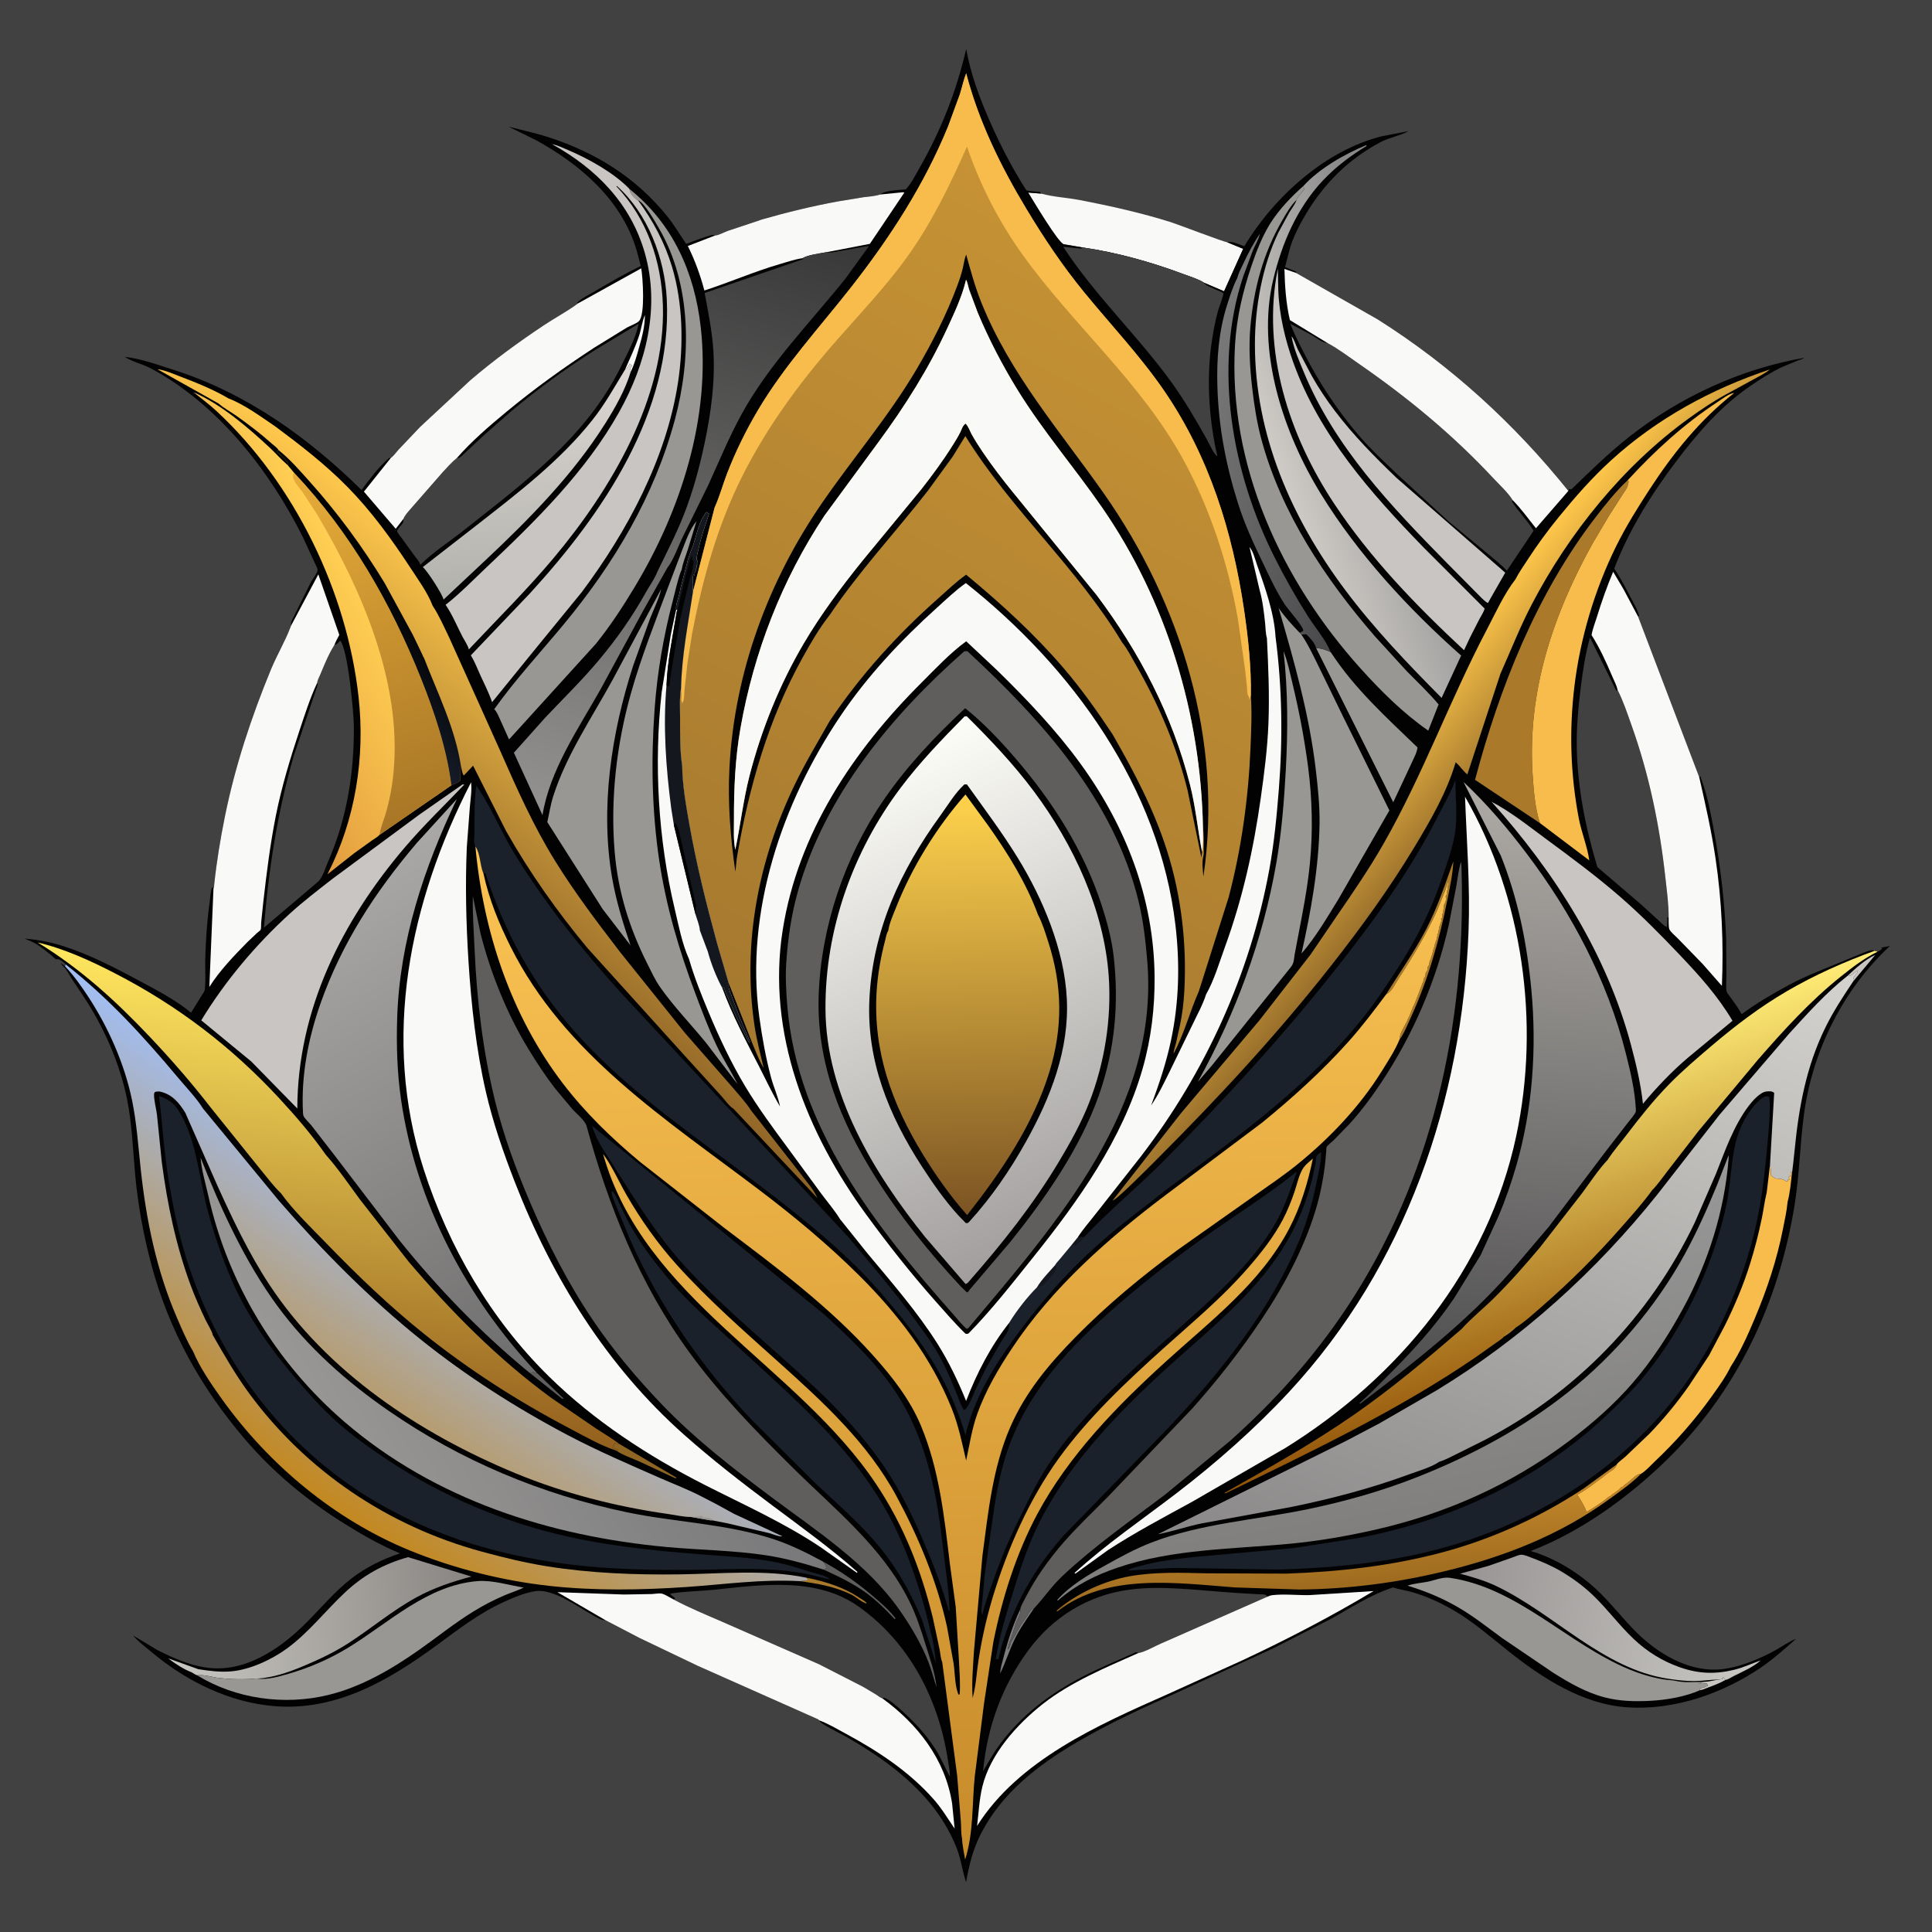 <svg version="1.1" xmlns="http://www.w3.org/2000/svg" style="display: block;" viewBox="0 0 2048 2048" width="1024" height="1024">
<defs>
	<linearGradient id="Gradient1" gradientUnits="userSpaceOnUse" x1="1478.04" y1="512.057" x2="1259.22" y2="427.148">
		<stop class="stop0" offset="0" stop-opacity="1" stop-color="rgb(73,73,75)"/>
		<stop class="stop1" offset="1" stop-opacity="1" stop-color="rgb(123,122,122)"/>
	</linearGradient>
	<linearGradient id="Gradient2" gradientUnits="userSpaceOnUse" x1="570.88" y1="622.546" x2="551.601" y2="394.767">
		<stop class="stop0" offset="0" stop-opacity="1" stop-color="rgb(178,178,173)"/>
		<stop class="stop1" offset="1" stop-opacity="1" stop-color="rgb(222,216,212)"/>
	</linearGradient>
	<linearGradient id="Gradient3" gradientUnits="userSpaceOnUse" x1="500.966" y1="1699.02" x2="177.278" y2="1733.29">
		<stop class="stop0" offset="0" stop-opacity="1" stop-color="rgb(136,133,130)"/>
		<stop class="stop1" offset="1" stop-opacity="1" stop-color="rgb(202,200,195)"/>
	</linearGradient>
	<linearGradient id="Gradient4" gradientUnits="userSpaceOnUse" x1="1551.29" y1="1689.94" x2="1849.99" y2="1740.49">
		<stop class="stop0" offset="0" stop-opacity="1" stop-color="rgb(152,149,148)"/>
		<stop class="stop1" offset="1" stop-opacity="1" stop-color="rgb(200,198,195)"/>
	</linearGradient>
	<linearGradient id="Gradient5" gradientUnits="userSpaceOnUse" x1="1420.85" y1="1681.28" x2="1414.55" y2="1606.51">
		<stop class="stop0" offset="0" stop-opacity="1" stop-color="rgb(158,107,31)"/>
		<stop class="stop1" offset="1" stop-opacity="1" stop-color="rgb(190,131,41)"/>
	</linearGradient>
	<linearGradient id="Gradient6" gradientUnits="userSpaceOnUse" x1="1521.73" y1="434.891" x2="1355.3" y2="495.828">
		<stop class="stop0" offset="0" stop-opacity="1" stop-color="rgb(138,137,138)"/>
		<stop class="stop1" offset="1" stop-opacity="1" stop-color="rgb(206,203,198)"/>
	</linearGradient>
	<linearGradient id="Gradient7" gradientUnits="userSpaceOnUse" x1="816.509" y1="231.896" x2="632.838" y2="878.708">
		<stop class="stop0" offset="0" stop-opacity="1" stop-color="rgb(56,56,56)"/>
		<stop class="stop1" offset="1" stop-opacity="1" stop-color="rgb(148,146,144)"/>
	</linearGradient>
	<linearGradient id="Gradient8" gradientUnits="userSpaceOnUse" x1="703.999" y1="1363.18" x2="366.603" y2="1557.73">
		<stop class="stop0" offset="0" stop-opacity="1" stop-color="rgb(120,120,122)"/>
		<stop class="stop1" offset="1" stop-opacity="1" stop-color="rgb(153,151,149)"/>
	</linearGradient>
	<linearGradient id="Gradient9" gradientUnits="userSpaceOnUse" x1="233.426" y1="708.096" x2="379.776" y2="623.627">
		<stop class="stop0" offset="0" stop-opacity="1" stop-color="rgb(228,159,64)"/>
		<stop class="stop1" offset="1" stop-opacity="1" stop-color="rgb(255,206,82)"/>
	</linearGradient>
	<linearGradient id="Gradient10" gradientUnits="userSpaceOnUse" x1="445.838" y1="868.63" x2="341.332" y2="493.277">
		<stop class="stop0" offset="0" stop-opacity="1" stop-color="rgb(168,118,38)"/>
		<stop class="stop1" offset="1" stop-opacity="1" stop-color="rgb(231,172,57)"/>
	</linearGradient>
	<linearGradient id="Gradient11" gradientUnits="userSpaceOnUse" x1="1555.2" y1="857.054" x2="1457.94" y2="773.838">
		<stop class="stop0" offset="0" stop-opacity="1" stop-color="rgb(153,111,43)"/>
		<stop class="stop1" offset="1" stop-opacity="1" stop-color="rgb(255,199,74)"/>
	</linearGradient>
	<linearGradient id="Gradient12" gradientUnits="userSpaceOnUse" x1="1516.19" y1="1613.65" x2="1465.83" y2="1296.51">
		<stop class="stop0" offset="0" stop-opacity="1" stop-color="rgb(128,127,125)"/>
		<stop class="stop1" offset="1" stop-opacity="1" stop-color="rgb(152,152,152)"/>
	</linearGradient>
	<linearGradient id="Gradient13" gradientUnits="userSpaceOnUse" x1="433.522" y1="937.022" x2="615.523" y2="699.758">
		<stop class="stop0" offset="0" stop-opacity="1" stop-color="rgb(140,98,38)"/>
		<stop class="stop1" offset="1" stop-opacity="1" stop-color="rgb(255,200,76)"/>
	</linearGradient>
	<linearGradient id="Gradient14" gradientUnits="userSpaceOnUse" x1="420.986" y1="626.624" x2="358.563" y2="677.122">
		<stop class="stop0" offset="0" stop-opacity="1" stop-color="rgb(0,0,0)"/>
		<stop class="stop1" offset="1" stop-opacity="1" stop-color="rgb(21,27,39)"/>
	</linearGradient>
	<linearGradient id="Gradient15" gradientUnits="userSpaceOnUse" x1="1695" y1="1454.29" x2="1591.9" y2="1135.41">
		<stop class="stop0" offset="0" stop-opacity="1" stop-color="rgb(148,85,9)"/>
		<stop class="stop1" offset="1" stop-opacity="1" stop-color="rgb(255,236,118)"/>
	</linearGradient>
	<linearGradient id="Gradient16" gradientUnits="userSpaceOnUse" x1="325.197" y1="1503.96" x2="372.793" y2="1033.14">
		<stop class="stop0" offset="0" stop-opacity="1" stop-color="rgb(148,96,30)"/>
		<stop class="stop1" offset="1" stop-opacity="1" stop-color="rgb(255,231,95)"/>
	</linearGradient>
	<linearGradient id="Gradient17" gradientUnits="userSpaceOnUse" x1="642.81" y1="1403.69" x2="347.792" y2="941.572">
		<stop class="stop0" offset="0" stop-opacity="1" stop-color="rgb(110,109,109)"/>
		<stop class="stop1" offset="1" stop-opacity="1" stop-color="rgb(170,168,166)"/>
	</linearGradient>
	<linearGradient id="Gradient18" gradientUnits="userSpaceOnUse" x1="1573.5" y1="1497.82" x2="1627.46" y2="837.08">
		<stop class="stop0" offset="0" stop-opacity="1" stop-color="rgb(75,74,76)"/>
		<stop class="stop1" offset="1" stop-opacity="1" stop-color="rgb(174,171,166)"/>
	</linearGradient>
	<linearGradient id="Gradient19" gradientUnits="userSpaceOnUse" x1="1461.61" y1="1711.1" x2="1745.14" y2="945.137">
		<stop class="stop0" offset="0" stop-opacity="1" stop-color="rgb(138,136,136)"/>
		<stop class="stop1" offset="1" stop-opacity="1" stop-color="rgb(212,211,207)"/>
	</linearGradient>
	<linearGradient id="Gradient20" gradientUnits="userSpaceOnUse" x1="314.65" y1="1573.18" x2="493.356" y2="1302.22">
		<stop class="stop0" offset="0" stop-opacity="1" stop-color="rgb(195,136,32)"/>
		<stop class="stop1" offset="1" stop-opacity="1" stop-color="rgb(161,190,244)"/>
	</linearGradient>
	<linearGradient id="Gradient21" gradientUnits="userSpaceOnUse" x1="1053.55" y1="1968.01" x2="1018.31" y2="881.322">
		<stop class="stop0" offset="0" stop-opacity="1" stop-color="rgb(199,139,43)"/>
		<stop class="stop1" offset="1" stop-opacity="1" stop-color="rgb(251,195,83)"/>
	</linearGradient>
	<linearGradient id="Gradient22" gradientUnits="userSpaceOnUse" x1="832.784" y1="1143.53" x2="1291.94" y2="302.237">
		<stop class="stop0" offset="0" stop-opacity="1" stop-color="rgb(164,120,47)"/>
		<stop class="stop1" offset="1" stop-opacity="1" stop-color="rgb(198,146,52)"/>
	</linearGradient>
	<linearGradient id="Gradient23" gradientUnits="userSpaceOnUse" x1="1134.9" y1="1308.25" x2="915.152" y2="808.413">
		<stop class="stop0" offset="0" stop-opacity="1" stop-color="rgb(161,158,157)"/>
		<stop class="stop1" offset="1" stop-opacity="1" stop-color="rgb(253,253,248)"/>
	</linearGradient>
	<linearGradient id="Gradient24" gradientUnits="userSpaceOnUse" x1="1029.94" y1="1286.9" x2="1020.85" y2="843.024">
		<stop class="stop0" offset="0" stop-opacity="1" stop-color="rgb(124,84,35)"/>
		<stop class="stop1" offset="1" stop-opacity="1" stop-color="rgb(255,210,76)"/>
	</linearGradient>
</defs>
<path transform="translate(0,0)" fill="rgb(66,65,65)" d="M -0 -0 L 2048 0 L 2048 2048 L -0 2048 L -0 -0 z"/>
<path transform="translate(0,0)" fill="rgb(249,249,248)" d="M 1147.92 262.378 L 1127.63 258.923 C 1121.79 257.569 1095.25 212.871 1089.89 204.12 L 1103.65 205.223 C 1116.29 208.788 1130.98 209.487 1144.02 211.98 C 1176.6 218.21 1209.83 225.651 1241.47 235.606 C 1247.52 237.512 1298.58 257.025 1300.56 256.666 L 1317.81 263.786 L 1297.57 308.775 L 1276.21 299.649 C 1269.72 295.587 1260.89 292.988 1253.69 290.296 C 1219.98 277.688 1183.58 267.562 1147.92 262.378 z"/>
<path transform="translate(0,0)" fill="rgb(2,2,3)" d="M 932.846 206.198 C 938.716 201.531 952.699 201.593 960.162 200.748 C 965.903 194.691 970.326 185.732 974.495 178.466 C 997.263 138.793 1014.05 96.372 1024.2 51.817 C 1028.96 78.53 1038.15 103.203 1049 128 C 1060.23 153.649 1072.93 178.236 1088.05 201.828 C 1092.86 202.813 1097.61 203.098 1102.5 203.395 L 1103.65 205.223 L 1089.89 204.12 C 1095.25 212.871 1121.79 257.569 1127.63 258.923 L 1147.92 262.378 C 1183.58 267.562 1219.98 277.688 1253.69 290.296 C 1260.89 292.988 1269.72 295.587 1276.21 299.649 L 1297.57 308.775 L 1317.81 263.786 L 1300.56 256.666 C 1307.05 255.556 1312.98 258.958 1319 261.08 C 1350.32 208.859 1404.92 159.284 1465.01 144.376 L 1493.16 138.997 C 1483.79 144.094 1472.63 145.748 1462.96 150.9 C 1429.63 168.648 1403.59 194.464 1384.38 226.771 C 1377.37 238.558 1370.78 251.26 1366.99 264.5 L 1362.2 283.168 L 1374.11 287.897 L 1373.85 289.287 L 1460.58 338.665 C 1538.09 387.672 1605.14 448.952 1662.52 520.374 L 1663.51 518.5 L 1665.78 518.71 C 1685.57 499.497 1705.2 480.257 1726.89 463.142 C 1780.02 421.221 1845.62 390.77 1912.5 379.337 C 1911.06 380.768 1907.39 381.535 1905.46 382.258 L 1888.82 389.177 C 1877.38 394.567 1866.79 401.468 1856.34 408.527 C 1824.68 429.894 1800.01 458.429 1777.13 488.651 C 1750.77 523.463 1726.72 561.787 1711.15 602.7 C 1718.17 613.118 1723.73 624.112 1729.54 635.214 C 1732.29 640.458 1736.1 646.662 1737.39 652.438 L 1736.51 653.767 L 1801.2 823.636 L 1802.53 823 L 1803.09 824.943 L 1803.85 827.009 C 1810.06 843.83 1813.5 862.572 1816.76 880.191 C 1823.75 917.977 1828.34 956.818 1829.79 995.23 L 1830.09 1034.12 C 1830.09 1039.12 1829.36 1045.62 1830.2 1050.48 C 1830.57 1052.63 1833.09 1055.38 1834.38 1057.19 C 1838.58 1063.06 1842.78 1068.68 1846.24 1075.03 C 1862.09 1063.35 1879.73 1052.99 1897.1 1043.69 C 1915.95 1033.59 1936.34 1026.25 1956 1017.88 L 1975.52 1009.91 C 1977.98 1008.95 1982.2 1007.17 1984.94 1007.35 C 1985.99 1007.42 1986.18 1007.58 1987.01 1007.98 L 1990.31 1008.82 L 1991.79 1008.1 C 1993.32 1007.3 1994.14 1006.7 1995.31 1005.5 L 1994 1004.58 L 2003.4 1002.78 C 1953.57 1049.11 1921.22 1114.13 1912.25 1181.55 C 1907.96 1213.78 1907.43 1246.35 1902.16 1278.51 C 1885.26 1381.57 1840.97 1475.79 1765.47 1548.85 C 1725.14 1587.86 1675.24 1624.02 1622.54 1644.15 C 1647.38 1651.17 1672.8 1666.87 1691.68 1684.32 C 1707.12 1698.59 1719.96 1715.77 1734.97 1730.6 C 1757.04 1752.41 1788.31 1771.3 1820.46 1769.79 C 1841.07 1768.82 1865.09 1758.77 1882.99 1748.76 C 1889.54 1745.1 1896.8 1739.71 1903.84 1737.31 C 1891.83 1747.86 1879.74 1758.77 1866.5 1767.76 C 1825.8 1795.38 1774.87 1813.05 1725.33 1809.86 C 1677.62 1806.78 1634.53 1778.68 1598.15 1749.64 C 1579.68 1734.9 1561.21 1718.75 1540.72 1706.89 C 1527 1698.94 1512.35 1692.17 1497.09 1687.77 C 1490.35 1685.83 1483.4 1684.98 1476.72 1682.76 C 1453.2 1690.24 1431.72 1704.55 1410.18 1716.43 L 1349.68 1747.29 L 1247.74 1794.23 C 1211.18 1810.58 1175.44 1826.8 1140.88 1847.2 C 1099.78 1871.46 1062.04 1900.51 1039.79 1943.88 C 1031.32 1960.37 1027.29 1976.93 1024.05 1995.11 C 1020.03 1983.06 1018.69 1970.5 1013.92 1958.54 C 992.119 1903.87 944.629 1868.11 895 1839.94 C 890.705 1837.5 868.366 1826.92 868.302 1823.58 C 867.685 1822.51 866.088 1822.1 864.975 1821.55 L 740 1766.02 L 677.999 1736.36 L 641.844 1717.5 C 636.937 1717.76 631.286 1713.69 627.052 1711.33 C 611.286 1702.53 586.106 1683.84 567.369 1686.71 C 555.952 1688.46 543.946 1693.66 533.5 1698.42 C 507.286 1710.36 485.095 1727.83 462 1744.72 C 411.634 1781.57 356.284 1813.73 291.5 1808.63 C 243.063 1804.82 197.748 1782.27 160.923 1751.5 C 154.163 1745.85 146.663 1740.26 140.922 1733.59 L 167.362 1749.41 C 183.454 1757.46 200.157 1764.87 218.085 1767.61 C 259.073 1773.87 296.871 1747.96 324.359 1720.5 C 339.864 1705.01 354.596 1687.31 371.828 1673.81 C 387.419 1661.59 405.24 1652.87 423.956 1646.63 C 403.206 1637.92 384.063 1627 365 1615.11 C 325.412 1590.43 289.735 1560.91 259.405 1525.35 C 212.781 1470.69 179.124 1410.29 160.505 1340.77 C 152.238 1309.91 146.293 1277.82 143.346 1246 C 140.85 1219.05 140.056 1191.43 134.612 1164.85 C 126.765 1126.55 110.282 1089.24 88.802 1056.66 L 75.5 1036.67 C 72.717 1032.38 71.08 1028.17 67.315 1024.51 C 65.863 1023.1 65.068 1022.74 64.5 1020.79 L 68.927 1024.32 L 69.714 1022.38 C 68.612 1020.88 63.736 1017.21 62 1016.8 C 61.807 1016.75 59.63 1016.89 59.5 1016.85 C 58.113 1016.33 55.472 1013.48 54.115 1012.39 C 49.515 1008.69 44.759 1004.86 39.848 1001.59 C 35.69 998.816 30.712 996.935 26.138 994.927 C 39.82 996.083 54.091 998.761 67.166 1002.94 C 95.766 1012.08 123.117 1026.52 149.518 1040.65 C 166.806 1049.9 186.25 1060.18 201.476 1072.62 L 202.542 1073.5 L 213.43 1055.86 C 214.716 1053.81 216.881 1051.12 217.146 1048.66 C 218.214 1038.75 217.318 1027.5 217.555 1017.45 C 218.042 996.859 219.402 976.695 222.253 956.281 C 222.927 951.458 223.041 944.812 225 940.382 L 226.301 941.708 C 227.035 941.146 226.969 938.524 227.067 937.594 C 229.643 913.258 233.602 889.226 238.464 865.254 C 249.276 811.935 266.344 760.384 287.031 710.113 C 293.312 694.851 302.026 680.236 307.869 664.968 L 308.506 663.26 C 308.212 660.595 308.588 659.369 309.7 657.045 L 329.599 617.012 C 331.138 614.135 336.943 606.681 336.658 604.115 C 336.387 601.679 334.073 597.784 333.08 595.459 L 320.796 568.818 C 285.399 498.244 230.741 428.518 160.252 390.688 C 151.297 385.882 140.548 383.773 132.153 378.236 C 150.208 380.277 168.68 387.235 185.96 392.678 C 261.738 417.231 326.893 463.908 383.203 519.414 C 391.852 508.096 401.605 494.394 412.631 485.433 L 414.417 485.278 C 417.113 483.584 420.278 479.004 422.611 476.502 L 445.389 452.5 L 498.5 403.126 C 523.24 381.962 549.658 362.61 576.776 344.613 C 588.276 336.98 600.658 330.403 611.79 322.293 L 612.753 321.581 L 611.667 320.968 C 616.612 315.975 624.613 312.269 630.674 308.679 C 646.528 299.286 662.656 289.942 679.256 281.93 L 675.025 266 C 659.388 212.174 615.484 174.516 567.885 148.391 L 539.082 134.278 C 552.811 137.781 566.845 140.789 580.344 145.104 C 630.951 161.282 673.903 187.859 707.438 229.431 C 714.414 238.079 719.723 247.263 725.937 256.371 C 726.163 256.702 727.34 258.413 727.352 258.414 C 728.125 258.476 731.882 256.782 732.839 256.439 C 739.678 253.985 746.578 251.26 753.602 249.39 C 755.298 248.939 756.575 249.222 758.255 249.532 C 760.834 249.798 768.266 245.927 771.186 244.85 L 808.073 232.539 C 834.303 224.968 861.663 218.371 888.534 213.461 L 915.653 209.015 C 921.171 208.257 927.63 208.018 932.846 206.198 z"/>
<path transform="translate(0,0)" fill="rgb(200,197,194)" d="M 1823.39 1780.32 L 1826.49 1779.5 L 1826.25 1778.01 C 1827.85 1778.63 1827.19 1778.11 1828.09 1779.42 C 1828.85 1780.53 1828.47 1780.19 1829.24 1780.73 C 1823.17 1784.19 1816.55 1786.68 1810 1789.09 C 1807.95 1789.85 1804.29 1791.58 1802.23 1791.62 L 1801.77 1790.82 C 1802.93 1789.78 1803.44 1789.49 1804.99 1789.11 C 1806.77 1788.66 1806.13 1788.97 1807.57 1788.25 C 1809.06 1787.5 1807.94 1787.95 1809.63 1787.31 L 1810.5 1787 L 1809.15 1784.24 C 1806 1784.78 1803.12 1784.86 1799.93 1784.8 L 1805.61 1782.95 C 1808.61 1782.81 1812.06 1782.37 1815 1781.71 C 1817.88 1781.07 1820.41 1780.6 1823.39 1780.32 z"/>
<path transform="translate(0,0)" fill="rgb(200,197,194)" d="M 1958.22 1034.64 C 1966.62 1026.92 1977.28 1016.85 1987.78 1012.35 L 1964.51 1040.25 C 1964.17 1037.13 1965.02 1035.71 1967.01 1033.25 C 1968.35 1031.58 1969.18 1031.23 1969.51 1029 C 1965.75 1029.84 1963.5 1034.44 1959.61 1034.64 L 1958.22 1034.64 z"/>
<path transform="translate(0,0)" fill="rgb(95,94,93)" d="M 561.919 1455.65 L 565.328 1454.31 L 567.24 1455.94 L 568.592 1454.78 L 597.427 1482.5 L 596 1482.82 L 561.919 1455.65 z"/>
<path transform="translate(0,0)" fill="rgb(170,122,42)" d="M 854.956 1672.46 C 874.531 1676.38 894.021 1682.33 910.766 1693.58 C 912.879 1695 916.602 1696.92 918.217 1698.81 L 918.845 1699.88 C 913.495 1698.58 907.482 1692.76 902.156 1690.18 C 884.688 1681.7 866.938 1678.71 847.876 1676.09 C 850.786 1675.64 853.705 1675.93 856.51 1675 L 854.956 1672.46 z"/>
<path transform="translate(0,0)" fill="rgb(124,124,126)" d="M 1081.53 1705.91 C 1082.41 1710.43 1079.2 1714.54 1077.68 1718.68 L 1072.01 1735.79 C 1070.58 1739.95 1068.54 1744.34 1068.25 1748.75 C 1069.37 1747.63 1070.64 1745.03 1071 1743.5 L 1071.01 1742.01 L 1071.76 1741 L 1072.5 1739.51 L 1074.75 1735.51 L 1079 1728 L 1081.25 1724.25 C 1082.38 1721.85 1081.46 1723.15 1082.92 1721.33 L 1088 1714 L 1089.25 1712.25 C 1090.64 1709.51 1089.25 1711.42 1090.97 1709.27 C 1092.17 1707.76 1091.8 1708.36 1092.75 1706.85 L 1093.25 1706.01 L 1095.72 1705.4 C 1088.74 1715.75 1080.96 1726.58 1075.52 1737.84 C 1069.85 1749.57 1065.96 1762.18 1060.3 1773.79 C 1060.32 1768.38 1062.29 1762.77 1063.61 1757.54 C 1067.98 1740.24 1073.88 1722.06 1081.53 1705.91 z"/>
<path transform="translate(0,0)" fill="rgb(249,249,248)" d="M 662.623 391.719 C 667.747 379.955 673.402 368.133 677.432 355.951 C 679.773 348.874 680.679 340.74 683.603 334 C 683.709 345.96 680.476 357.567 677.265 369 C 674.908 377.394 672.487 386.288 668.589 394.1 L 667.585 393.712 C 667.833 392.086 668.176 390.452 669 389 L 670 387.5 L 667.433 385.482 C 665.892 388.355 665.419 389.958 662.623 391.719 z"/>
<path transform="translate(0,0)" fill="rgb(95,94,93)" d="M 872.168 1655.18 C 890.921 1665.41 907.726 1676.97 924 1690.82 C 932.676 1698.2 942.337 1706.35 949.241 1715.5 L 948.5 1716.47 C 939.046 1706.23 929.365 1696.69 918.067 1688.45 C 904.541 1678.59 888.274 1670.74 873.044 1663.85 L 875.911 1662.25 C 875.48 1658.98 874.222 1657.58 872.168 1655.18 z"/>
<path transform="translate(0,0)" fill="rgb(143,101,35)" d="M 653.233 1537.72 L 655.683 1537.41 C 653.956 1536.54 652.376 1535.76 650.535 1535.15 L 649.25 1534.75 C 650.052 1533.4 650.581 1532.29 651.067 1530.78 L 651.493 1529.35 L 654.75 1531.25 L 656.481 1530.57 L 717.286 1566.5 L 716 1567.11 L 677.978 1549.37 C 670.094 1545.76 660.217 1542.61 653.233 1537.72 z"/>
<path transform="translate(0,0)" fill="rgb(170,122,42)" d="M 1469.35 1054.08 C 1483.51 1031.2 1499.07 1009.42 1511.55 985.5 C 1523.8 962.043 1531.7 937.881 1540.6 913.099 C 1539.98 926.721 1536.93 940.388 1534.28 953.745 C 1525.78 996.696 1513.55 1039.44 1495.19 1079.28 C 1491.77 1086.72 1488.39 1095.56 1483.48 1102.1 C 1483.93 1099.53 1484.2 1096.29 1485.51 1094 L 1488.29 1088.55 L 1489.01 1087.25 L 1489.51 1086 C 1490.29 1084.63 1490.96 1084.19 1491.5 1082.57 C 1492.05 1080.94 1492.62 1079.48 1493.51 1078 C 1494.83 1075.81 1495.15 1073.68 1496.29 1071.41 C 1497.16 1069.66 1496.88 1070.52 1497.29 1068.91 L 1497.51 1068 C 1498.04 1066.94 1498.75 1065.97 1499.22 1064.88 L 1505.01 1050.01 C 1505.6 1047.84 1506.76 1046.02 1507.29 1043.91 L 1507.51 1043 C 1508.8 1040.45 1508.32 1042.59 1508.78 1040.29 C 1508.97 1039.34 1509.05 1037.87 1509.51 1037 C 1509.7 1036.64 1510.87 1035.13 1511 1034.5 C 1511.25 1033.28 1510.87 1032.22 1511.51 1031 C 1511.7 1030.64 1512.87 1029.13 1513 1028.5 C 1513.26 1027.21 1512.88 1026.29 1513.51 1025 C 1514.06 1023.87 1514.71 1023.37 1514.97 1022.04 L 1515.51 1019 C 1517.15 1014.81 1516.07 1019.77 1516.78 1016.26 C 1517.19 1014.24 1516.76 1015.71 1517.51 1013.5 C 1518.01 1012.04 1518.49 1010.68 1518.79 1009.16 C 1519.13 1007.42 1518.84 1008.47 1519.51 1006.5 C 1520.01 1005.04 1520.49 1003.68 1520.79 1002.16 L 1521.01 1001 L 1521.51 999.5 L 1522.25 997.25 L 1523 995.5 C 1524.04 991.02 1522.04 996.49 1523.38 992.909 L 1523.76 992 L 1523.51 990.5 L 1524.76 989 L 1524.51 986.5 L 1525.76 985 L 1525.51 982.5 C 1527.41 980.215 1526.09 979.059 1528 976.5 L 1527.51 974 L 1529 972.5 L 1528.51 969.5 L 1530 967.5 C 1529.34 964.121 1531.17 963.379 1530.51 960 C 1530.97 959.313 1532.86 954.321 1533 953.5 C 1533.19 952.338 1532.32 951.162 1532.51 950 C 1532.67 949.043 1533.81 948.451 1534 947.5 C 1534.17 946.667 1533.37 945.837 1533.51 945 C 1533.64 944.226 1534.6 943.77 1534.76 943 C 1534.95 942.016 1534.31 940.984 1534.51 940 C 1534.97 937.683 1535.76 936.988 1535.76 934 C 1534.15 935.648 1533.02 941.178 1532.16 943.532 L 1523.8 964.228 C 1512.17 990.049 1498.19 1013.45 1482.7 1037.11 C 1479.55 1041.92 1475.71 1050.2 1470.98 1053.14 L 1469.35 1054.08 z"/>
<path transform="translate(0,0)" fill="rgb(153,151,148)" d="M 1395.14 686.995 C 1401.06 687.263 1405.22 688.94 1410.59 691.24 C 1436.1 730.39 1469.37 760.177 1502.62 792.318 C 1502.14 797.621 1498.53 803.896 1496.39 808.777 L 1476.89 850.436 L 1395.14 686.995 z"/>
<path transform="translate(0,0)" fill="url(#Gradient1)" d="M 1311.6 294.681 C 1312.79 289.585 1315.7 284.284 1317.9 279.557 C 1323.09 268.433 1328.67 257.998 1335.46 247.75 C 1334.33 253.623 1330.47 259.862 1328.11 265.426 L 1317.77 293.262 C 1285.74 390.029 1306.19 501.734 1351.26 591.139 C 1361.87 612.187 1373.85 633.441 1386.5 653.324 C 1394.04 665.179 1405.38 678.271 1410.59 691.24 C 1405.22 688.94 1401.06 687.263 1395.14 686.995 C 1393.87 681.601 1388.58 676.063 1384.72 672.311 L 1379.51 672.639 L 1377.76 670.826 L 1381.5 668.745 C 1382.24 664.7 1365.37 646.013 1362.07 640.969 C 1352.92 626.981 1346.08 612.028 1338.86 597.008 C 1328.65 575.766 1319.26 555.622 1312.18 533.061 C 1299.32 492.13 1291.7 452.094 1290.47 409.183 C 1289.66 380.664 1291.82 351.944 1300.37 324.592 C 1303.49 314.629 1306.77 303.946 1311.6 294.681 z"/>
<path transform="translate(0,0)" fill="rgb(200,197,194)" d="M 1369.09 356.5 C 1371.91 359.473 1373.77 366.35 1375.66 370.254 L 1390.25 397.953 C 1397.61 411.058 1405.94 423.621 1415.03 435.583 C 1434.93 461.768 1456.69 483.794 1480.34 506.533 L 1595.62 607.06 L 1583.27 628.598 L 1577.28 639.175 L 1576.18 638.688 C 1572.34 636.179 1568.31 631.476 1564.96 628.26 L 1533.64 596.637 C 1474.3 536.325 1414.86 473.872 1382.13 394.565 C 1377.2 382.623 1371.23 369.251 1369.09 356.5 z"/>
<path transform="translate(0,0)" fill="url(#Gradient2)" d="M 662.623 391.719 C 665.419 389.958 665.892 388.355 667.433 385.482 L 670 387.5 L 669 389 C 668.176 390.452 667.833 392.086 667.585 393.712 L 668.589 394.1 C 662.82 413.323 652.149 432.126 641.5 449.033 C 607.522 502.976 561.872 549.407 515.65 592.879 L 470.187 635.576 C 468.681 629.279 453.088 605.336 448.217 601.105 L 505.707 556.407 C 549.026 522.532 593.765 488.429 628.112 445.031 C 641.603 427.985 651.404 410.115 662.623 391.719 z"/>
<path transform="translate(0,0)" fill="url(#Gradient3)" d="M 210.194 1769.42 C 221.623 1771.16 232.38 1772.63 244 1771.8 C 264.51 1770.33 288.129 1759.27 304.495 1747.24 C 327.361 1730.44 345.092 1707.38 365.689 1688.08 C 385.465 1669.56 406.606 1657.95 432.579 1650.64 L 499.727 1671.22 C 479.323 1676.67 459.93 1683.1 441.36 1693.29 C 415.87 1707.27 393.921 1725.91 369.657 1741.64 C 354.107 1751.73 337.537 1759.47 320.466 1766.59 C 305.426 1772.87 288.937 1778.49 272.562 1779.41 L 272.286 1779.26 C 259.393 1780.49 245.354 1780.24 232.5 1778.79 C 224.721 1777.91 216.614 1774.89 208.902 1775.85 C 206.966 1775.27 204.922 1773.73 203.159 1772.7 C 194.788 1769.58 185.342 1763.38 178.283 1757.92 L 210.194 1769.42 z"/>
<path transform="translate(0,0)" fill="url(#Gradient4)" d="M 1823.39 1780.32 C 1814 1780.4 1804.74 1781.92 1795.3 1781.98 C 1786.42 1782.03 1777.15 1780.9 1768.37 1779.56 C 1698.86 1768.98 1647.82 1710.76 1586.17 1681.33 C 1573.96 1675.5 1560.77 1671.66 1547.73 1668.16 L 1577.62 1659.96 L 1603.16 1651 C 1605.87 1650.05 1610.04 1648.05 1612.94 1648.06 C 1615.92 1648.08 1621.23 1650.4 1624.06 1651.47 C 1634.9 1655.58 1645.53 1660.12 1655.5 1666.08 C 1667.65 1673.35 1678.98 1681.69 1689.16 1691.54 C 1704.22 1706.1 1716.68 1723.11 1731.88 1737.48 C 1746.16 1750.99 1762.6 1761.12 1781.17 1767.55 C 1800.94 1774.4 1818.51 1774.89 1838.8 1769.91 C 1848.32 1767.57 1857.14 1763.37 1866.35 1760.11 C 1858.7 1767.09 1847.17 1772.01 1837.9 1776.65 C 1835.67 1777.76 1831.5 1780.52 1829.24 1780.73 C 1828.47 1780.19 1828.85 1780.53 1828.09 1779.42 C 1827.19 1778.11 1827.85 1778.63 1826.25 1778.01 L 1826.49 1779.5 L 1823.39 1780.32 z"/>
<path transform="translate(0,0)" fill="url(#Gradient5)" d="M 1739.69 1562.18 C 1729.54 1572.39 1716.99 1581.12 1705.35 1589.56 C 1652.89 1627.6 1593.29 1650.72 1530.62 1665.76 C 1479.92 1677.92 1429.64 1684.45 1377.47 1684.96 L 1309.15 1682.74 C 1248 1678.14 1174.41 1667.21 1121.9 1707.31 L 1121 1708.01 L 1119.87 1707.5 C 1141.06 1689.21 1170.73 1675.52 1198.26 1670.77 C 1225.23 1666.12 1251.85 1667.21 1279.02 1667.78 L 1363.25 1668.12 C 1418.57 1666.21 1474.38 1660.07 1527.98 1645.83 C 1581.38 1631.65 1632.75 1608.3 1678.81 1577.82 L 1713.92 1552.29 L 1713.24 1553.97 C 1711.66 1557.38 1707.6 1559.24 1704.71 1561.43 C 1694.22 1569.39 1683.48 1578.06 1671.96 1584.48 C 1675.98 1590.48 1679.29 1595.92 1681.91 1602.72 C 1689.62 1597.99 1697.84 1592.98 1704.72 1587.13 C 1706.52 1585.59 1704.23 1587.55 1707.01 1586.01 L 1709.25 1584.01 L 1712.25 1582.01 L 1714 1580.51 L 1715.09 1579.82 C 1716.5 1578.88 1717.41 1577.79 1718.5 1576.51 L 1720.01 1576.01 L 1722.25 1574 C 1724.06 1572.61 1725.78 1571.55 1727.5 1570 C 1730.97 1566.88 1734.98 1562.57 1739.69 1562.18 z"/>
<path transform="translate(0,0)" fill="rgb(247,188,75)" d="M 1876.28 1234.77 L 1876.5 1235.84 C 1877.17 1239.2 1877.41 1242.09 1877.21 1245.5 C 1878.55 1247.21 1880.85 1249.06 1883.06 1249.4 L 1886 1249.51 C 1889.28 1249.68 1891.24 1250.89 1894 1252.51 L 1895 1252 L 1895.25 1250.01 L 1897 1250.5 L 1896 1247.5 L 1897.5 1247.51 C 1898.19 1245.43 1898.17 1243.6 1898.25 1241.44 L 1899.48 1243.78 C 1898.41 1253.74 1897.51 1264.51 1894.9 1274.18 C 1894.09 1283.64 1891.86 1293.35 1890.02 1302.68 C 1883.6 1335.4 1873.23 1366.47 1860.32 1397.17 C 1852.96 1414.69 1844.95 1432.81 1834.55 1448.77 C 1829.38 1459.55 1821.59 1470.31 1814.65 1480.03 C 1796.66 1505.24 1776.37 1528.25 1753.85 1549.53 C 1749.65 1553.5 1744.63 1559.25 1739.69 1562.18 C 1734.98 1562.57 1730.97 1566.88 1727.5 1570 C 1725.78 1571.55 1724.06 1572.61 1722.25 1574 L 1720.01 1576.01 L 1718.5 1576.51 C 1717.41 1577.79 1716.5 1578.88 1715.09 1579.82 L 1714 1580.51 L 1712.25 1582.01 L 1709.25 1584.01 L 1707.01 1586.01 C 1704.23 1587.55 1706.52 1585.59 1704.72 1587.13 C 1697.84 1592.98 1689.62 1597.99 1681.91 1602.72 C 1679.29 1595.92 1675.98 1590.48 1671.96 1584.48 C 1683.48 1578.06 1694.22 1569.39 1704.71 1561.43 C 1707.6 1559.24 1711.66 1557.38 1713.24 1553.97 L 1713.92 1552.29 C 1714.28 1550.9 1721.2 1545.7 1722.6 1544.47 L 1748.44 1519.84 C 1763.78 1503.95 1777.63 1487.09 1790.33 1469.02 L 1811.62 1436.83 L 1828.14 1405.63 C 1838.65 1384.53 1847.99 1362.49 1855.05 1339.99 C 1860.09 1323.95 1864.3 1307.49 1867.69 1291.02 C 1869.43 1282.6 1870.44 1273.93 1872.44 1265.59 L 1872.79 1264.15 L 1876.28 1234.77 z"/>
<path transform="translate(0,0)" fill="rgb(153,151,148)" d="M 1802.23 1791.62 C 1786.4 1798.65 1766.31 1802.07 1749.03 1802.95 C 1732.99 1803.78 1716.78 1803.38 1701.17 1799.32 C 1681.28 1794.15 1663.75 1784.02 1646.48 1773.19 L 1592.2 1736.33 C 1577.82 1725.84 1563.67 1714.6 1548.41 1705.41 C 1530.58 1694.68 1511.9 1686.86 1492.02 1680.87 C 1498.55 1678.55 1506.51 1678.04 1513.37 1676.69 C 1520.85 1675.21 1529.36 1671.42 1536.99 1672.55 C 1609.16 1683.21 1661.28 1742.3 1726.93 1769.59 C 1738.37 1774.35 1750.31 1777.95 1762.52 1780.09 C 1767.26 1780.92 1772.53 1780.91 1777.09 1781.96 C 1785.8 1783.97 1796.6 1782.75 1805.61 1782.95 L 1799.93 1784.8 C 1803.12 1784.86 1806 1784.78 1809.15 1784.24 L 1810.5 1787 L 1809.63 1787.31 C 1807.94 1787.95 1809.06 1787.5 1807.57 1788.25 C 1806.13 1788.97 1806.77 1788.66 1804.99 1789.11 C 1803.44 1789.49 1802.93 1789.78 1801.77 1790.82 L 1802.23 1791.62 z"/>
<path transform="translate(0,0)" fill="rgb(249,249,248)" d="M 932.846 206.198 L 957.089 203.812 L 958.673 204.091 L 922.086 258.49 L 875.962 267.364 C 869.823 268.508 855.673 270.326 850.796 273.701 C 842.874 274.725 834.185 277.752 826.48 279.993 C 799.222 287.923 773.524 299.27 746.659 307.927 C 742.453 291.867 736.529 275.623 729.121 260.779 L 758.255 249.532 C 760.834 249.798 768.266 245.927 771.186 244.85 L 808.073 232.539 C 834.303 224.968 861.663 218.371 888.534 213.461 L 915.653 209.015 C 921.171 208.257 927.63 208.018 932.846 206.198 z"/>
<path transform="translate(0,0)" fill="rgb(170,122,42)" d="M 1632.38 872.491 L 1563.6 826.674 C 1589.56 728.909 1628.87 629.759 1690.89 549 C 1701.41 535.3 1712.66 520.941 1725.32 509.186 L 1726.51 510.5 L 1726.01 512.25 L 1725.39 514.92 C 1724.67 517.826 1721.7 521.51 1720.1 524.067 L 1705.27 547.271 L 1688.26 576.024 C 1646.26 651.57 1618.94 733.192 1624.62 820.616 C 1625.72 837.51 1627.09 856.388 1632.38 872.491 z"/>
<path transform="translate(0,0)" fill="rgb(153,151,148)" d="M 272.562 1779.41 C 283.278 1780.83 295.563 1777.26 305.801 1774.31 C 327.708 1768.01 349.436 1758.59 368.907 1746.71 C 412.271 1720.24 452.96 1680.25 506.306 1676.04 C 521.931 1674.8 539.551 1680.35 555.095 1682.92 C 548.564 1686.13 541.561 1688.21 534.868 1691.07 C 523.21 1696.04 512.138 1701.86 501.355 1708.52 C 481.841 1720.57 463.889 1735.07 445.166 1748.28 C 415.52 1769.2 383.19 1788.24 347.646 1796.82 C 301.281 1808.01 249.795 1800.95 208.902 1775.85 C 216.614 1774.89 224.721 1777.91 232.5 1778.79 C 245.354 1780.24 259.393 1780.49 272.286 1779.26 L 272.562 1779.41 z"/>
<path transform="translate(0,0)" fill="rgb(153,151,148)" d="M 700.93 624.379 C 698.368 635.091 692.904 645.957 688.888 656.224 L 671.177 705.654 C 648.002 777.138 635.956 856.762 648.997 931.37 C 653.209 955.468 660.548 978.961 668.35 1002.11 L 638.901 963.752 L 580.16 871.446 C 582.213 862.353 583.571 853.124 586.393 844.219 C 600.217 800.594 627.546 760.555 649.404 720.605 L 700.93 624.379 z"/>
<path transform="translate(0,0)" fill="rgb(153,151,148)" d="M 1360.58 690.251 C 1365.02 701.434 1367.67 714.482 1370.48 726.195 C 1377.35 754.839 1382.81 783.783 1386.63 813 C 1391.04 846.73 1391.84 880.918 1388.59 914.792 C 1386.04 941.44 1380.8 967.734 1375.76 994 L 1372.34 1012 C 1371.51 1017.21 1371.78 1020.77 1368.33 1025.2 L 1284.07 1130.19 L 1269.8 1146.75 C 1309.74 1074.67 1338.74 996.421 1352.91 915.121 C 1358.56 882.715 1361.18 849.308 1362.99 816.5 C 1365.3 774.616 1365.36 731.961 1360.58 690.251 z"/>
<path transform="translate(0,0)" fill="rgb(153,151,148)" d="M 1379.51 672.639 C 1386.86 683.434 1392.53 695.723 1398.31 707.41 L 1423.42 758.965 L 1472.8 859.062 L 1418.8 953.139 C 1406.77 972.644 1394.69 993.436 1379.65 1010.79 C 1389.69 965.842 1398.13 919.077 1398.78 872.882 C 1399.04 853.942 1397.01 834.828 1394.81 816.041 C 1387.91 757.342 1371.93 701.13 1355.42 644.57 C 1362.09 654.218 1369.69 662.381 1377.76 670.826 L 1379.51 672.639 z"/>
<path transform="translate(0,0)" fill="rgb(66,65,65)" d="M 1290.46 483.493 C 1287.29 482.716 1280.98 468.71 1279.03 465.26 C 1267.49 444.778 1255.67 424.408 1241.88 405.327 C 1206.05 355.726 1160.38 312.944 1127.08 261.605 L 1143.61 263.323 C 1146.07 263.736 1145.84 263.463 1147.92 262.378 C 1183.58 267.562 1219.98 277.688 1253.69 290.296 C 1260.89 292.988 1269.72 295.587 1276.21 299.649 C 1278.48 304.236 1296.18 308.87 1296.78 311.17 C 1297.19 312.759 1291.84 326.982 1291.09 329.727 C 1287.73 342 1285.43 354.787 1283.8 367.4 C 1278.99 404.645 1281.89 447.013 1290.46 483.493 z"/>
<path transform="translate(0,0)" fill="rgb(200,197,194)" d="M 1354.56 284.771 L 1355.05 307.691 C 1355.94 333.292 1362.23 359.949 1370.87 384 C 1398.61 461.173 1452.98 522.53 1509.19 580.463 L 1573.85 645.185 C 1572.6 649.133 1569.97 653.043 1567.99 656.711 L 1558.01 676.306 L 1551.94 689.249 C 1501.13 641.933 1452.94 592.191 1414.38 534.077 C 1366.46 461.849 1337.08 371.594 1354.56 284.771 z"/>
<path transform="translate(0,0)" fill="rgb(153,151,148)" d="M 1374.41 211.926 C 1368.26 217.709 1363.13 226.849 1358.93 234.135 C 1338.77 269.128 1328.99 306.403 1325.45 346.5 C 1323.6 367.53 1324.89 389.497 1327.28 410.431 C 1329.39 428.904 1332.22 447.473 1337.05 465.453 C 1358.08 543.753 1404.9 613.875 1457.49 674.568 L 1491.3 711.558 C 1502.61 723.116 1514.6 734.301 1524.97 746.721 L 1514.02 774.486 C 1487.51 756.131 1463.67 732.379 1442.17 708.496 C 1358.27 615.294 1301.55 492.551 1309.2 365.127 C 1310.9 336.62 1317.36 309.344 1326.44 282.344 C 1331.67 266.815 1338.17 249.997 1346.98 236.165 C 1356.08 221.857 1368.96 208.34 1381.67 197.137 L 1382.5 200.51 L 1377.51 207 L 1376.51 208.218 C 1375.79 209.122 1374.45 210.686 1374.41 211.926 z"/>
<path transform="translate(0,0)" fill="rgb(66,65,65)" d="M 354.413 683.879 L 356.045 683.123 C 358.161 682.098 359.095 680.905 360.5 679.07 C 368.67 687.135 374.995 755.388 375.1 769.754 C 375.466 819.81 367.57 868.251 347.458 914.198 C 344.852 920.151 342.029 929.957 337.394 934.434 L 279.786 983.355 C 284.706 921.499 294.157 860.811 311.42 801.092 L 336.226 727.502 C 336.705 726.073 336.554 724.987 336.389 723.527 C 336.183 721.701 338.622 717.179 339.403 715.304 C 343.807 704.743 348.271 693.571 354.413 683.879 z"/>
<path transform="translate(0,0)" fill="rgb(247,188,75)" d="M 1725.32 509.186 C 1754.11 477.816 1784.84 449.71 1820.5 426.266 C 1825.23 423.158 1832.72 417.192 1838.35 416.542 C 1802.12 444.973 1773.87 479.983 1748.84 518.424 C 1736.05 538.08 1723.59 557.941 1713.2 579 C 1690.47 625.049 1675.25 676.033 1669.01 727 C 1663.26 774.022 1664.72 821.359 1673.67 867.899 C 1676.5 882.615 1682.69 897.431 1684.72 912.045 L 1632.38 872.491 C 1627.09 856.388 1625.72 837.51 1624.62 820.616 C 1618.94 733.192 1646.26 651.57 1688.26 576.024 L 1705.27 547.271 L 1720.1 524.067 C 1721.7 521.51 1724.67 517.826 1725.39 514.92 L 1726.01 512.25 L 1726.51 510.5 L 1725.32 509.186 z"/>
<path transform="translate(0,0)" fill="rgb(66,65,65)" d="M 1206.67 1752.31 C 1205.31 1751.48 1206.16 1751.87 1204 1751.47 C 1185.05 1760.01 1165.65 1767.88 1147.22 1777.5 C 1112.5 1795.62 1082 1818.63 1058.84 1850.47 C 1052.56 1859.1 1047.63 1868.44 1042.07 1877.52 C 1046.48 1830.56 1062.34 1786.76 1090.49 1748.83 C 1116.34 1713.99 1153.06 1691.33 1195.95 1685.28 C 1206.6 1683.78 1217.79 1683.16 1228.54 1683.26 C 1255.52 1683.52 1282.31 1686.68 1309.19 1688.5 L 1333.37 1689.93 C 1335.27 1690.06 1339.34 1689.82 1341 1690.45 C 1342.04 1690.84 1342.79 1691.79 1343.68 1692.46 L 1231 1742.07 C 1223.94 1745.04 1213.99 1751.07 1206.67 1752.31 z"/>
<path transform="translate(0,0)" fill="rgb(66,65,65)" d="M 1768.82 972.73 L 1767.45 972.238 C 1767.37 975.688 1767.48 979.29 1766.94 982.695 C 1763.33 981.219 1760.19 977.515 1757.34 974.899 L 1738.3 957.616 L 1693.29 919.157 C 1680.84 878.01 1672.28 835.514 1671.45 792.419 C 1671.05 771.758 1672.96 750.679 1675.48 730.193 C 1677.73 712.019 1680.4 693.469 1685.44 675.841 L 1713.42 732.427 L 1714.69 731.335 C 1720.73 743.201 1725.01 756.266 1729.48 768.799 C 1748.22 821.321 1759.24 874.82 1765.35 930.173 C 1766.88 944.003 1768.97 958.858 1768.82 972.73 z"/>
<path transform="translate(0,0)" fill="url(#Gradient6)" d="M 1381.67 197.137 C 1398.4 178.663 1425.53 163.193 1448.5 153.751 L 1448.5 154.808 C 1431.54 165.144 1415.78 176.969 1402.15 191.507 C 1374.87 220.591 1358.92 257.793 1349.71 296.194 C 1331.43 372.386 1360.43 459.048 1400.31 523.763 C 1439.55 587.442 1493.07 645.519 1548.88 694.923 L 1528.15 739.794 C 1491.72 703.082 1456.35 666.104 1425.35 624.584 C 1368.79 548.833 1330.31 460.802 1330.27 365 C 1330.25 325.928 1338.11 281.791 1355.16 246.451 L 1366.64 225.323 C 1369.16 221.192 1372.96 216.529 1374.41 211.926 C 1374.45 210.686 1375.79 209.122 1376.51 208.218 L 1377.51 207 L 1382.5 200.51 L 1381.67 197.137 z"/>
<path transform="translate(0,0)" fill="rgb(26,33,42)" d="M 977.342 1716.97 C 964.939 1686.8 949.418 1659.73 928.136 1634.86 C 908.931 1612.41 885.813 1592.52 864.31 1572.27 L 796.78 1505.05 C 743.505 1448.68 699.33 1384.76 667.798 1313.73 L 652.117 1275.79 C 650.574 1271.65 647.963 1266.92 648.5 1262.51 C 652.577 1264.87 654.892 1272.77 656.977 1277 C 661.687 1286.55 666.401 1296.29 671.89 1305.41 C 682.941 1323.78 696.128 1340.75 709.888 1357.16 C 730.866 1382.17 755.919 1403.3 779.809 1425.4 C 837.349 1478.63 899.379 1530.59 938.574 1599.74 C 958.355 1634.63 971.912 1673.52 982.244 1712.18 L 985.918 1727.44 C 989.217 1739.34 991.147 1750.9 992.084 1763.21 L 977.342 1716.97 z"/>
<path transform="translate(0,0)" fill="rgb(153,151,148)" d="M 722.585 603.887 L 721.5 606.369 C 718.013 616.021 715.79 626.821 713.181 636.789 C 703.28 674.616 696.646 713.113 693.865 752.126 C 690.074 805.298 690.945 859.371 698.829 912.174 C 706.091 960.809 719.899 1007.62 737.239 1053.52 C 744.032 1071.5 750.795 1089.6 758.985 1107 C 765.825 1121.53 774.598 1135.02 781.912 1149.31 L 748.351 1105.3 C 732.449 1085.81 714.149 1066.98 699.752 1046.41 C 694.33 1038.66 690.221 1029.59 685.976 1021.16 C 667.223 983.905 655.155 945.112 651.61 903.379 C 646.81 846.89 653.614 788.71 669.007 734.265 C 679.981 695.448 694.863 658.421 708.87 620.67 L 723.511 582.207 C 727.283 572.51 731.591 560.507 738.279 552.548 L 729.015 582.851 C 726.753 589.579 723.756 596.932 722.585 603.887 z"/>
<path transform="translate(0,0)" fill="rgb(153,151,148)" d="M 667.148 200.241 C 713.214 237.063 736.254 288.816 742.806 346.739 C 753.614 442.283 721.785 540.859 672.918 622.053 C 660.325 642.977 646.99 663.407 631.668 682.452 L 539.612 783.835 L 529.67 761.673 C 528.106 758.363 526.565 754.305 523.894 751.784 C 546.364 720.233 573.029 691.479 597.72 661.662 C 650.953 597.374 693.574 525.986 715.387 444.935 C 732.976 379.578 733.486 302.314 698.737 242.387 C 695.258 236.389 682.732 214.125 676.424 212.429 L 675.631 212.237 C 671.143 208.242 668.507 206.292 667.148 200.241 z"/>
<path transform="translate(0,0)" fill="rgb(66,65,65)" d="M 714.332 1695.69 L 715.707 1694 C 713.637 1692.58 711.833 1691.39 710.293 1689.36 C 725.586 1686.81 741.568 1686.8 757.031 1685.18 C 808.294 1679.84 866.079 1671.38 910.861 1703.5 C 964.198 1741.76 994.72 1801.05 1004.68 1864.83 C 1005.61 1870.79 1006.94 1877.27 1006.92 1883.25 C 1001.47 1873.52 997.375 1863.12 991.313 1853.72 C 981.198 1838.04 969.222 1825.35 955.403 1812.87 C 950.228 1808.2 943.527 1802.01 936.995 1799.52 L 935.352 1800.33 C 933.46 1799.89 930.561 1797.46 928.855 1796.4 L 914.926 1788.08 L 868.254 1764.19 L 765.03 1718.9 C 748.116 1711.55 730.591 1704.36 714.332 1695.69 z"/>
<path transform="translate(0,0)" fill="rgb(26,33,42)" d="M 1059.93 1736.55 C 1063.82 1719.72 1069.1 1703.26 1074.2 1686.77 C 1081.85 1662.02 1090.22 1636.6 1101.96 1613.45 C 1136.82 1544.69 1194.14 1488.06 1251.15 1437.41 C 1286.51 1405.99 1323.38 1375.02 1351.07 1336.28 C 1370.26 1309.43 1382.9 1281.45 1391.06 1249.5 L 1394.5 1233.04 C 1394.82 1231.14 1394.76 1227.36 1395.5 1225.72 C 1395.81 1225.05 1398.34 1222.48 1399 1222.09 L 1400.57 1221.5 C 1400.52 1231.52 1397.92 1242.2 1395.91 1252 C 1391.42 1273.88 1385.97 1293.74 1377.44 1314.43 C 1346.57 1389.33 1292.78 1456.21 1237.5 1514.54 L 1159.45 1594.91 L 1127.14 1628.06 C 1096.48 1662.71 1074.55 1701.3 1061.53 1745.73 L 1058.36 1758.79 L 1055.45 1758.64 L 1059.93 1736.55 z"/>
<path transform="translate(0,0)" fill="rgb(66,65,65)" d="M 484.305 485.526 C 485.221 485.388 486.227 485.533 487.053 485.113 C 489.248 483.994 492.188 480.7 494.086 479.009 L 513.5 460.898 L 542.5 435.449 C 570.743 411.699 601.166 389.713 632.388 370.071 L 676.914 343.23 C 674.113 358.25 664.768 375.257 658.001 389.012 C 621.22 463.765 555.189 511.756 491.654 562.123 C 476.393 574.221 459.361 585.045 445.523 598.759 C 444.953 595.624 441.576 592.001 439.659 589.469 L 425.739 570.276 C 424.643 568.69 421.593 565.288 421.114 563.552 C 420.366 560.835 426.795 556.062 427.5 553.381 C 427.785 552.294 427.595 551.136 427.643 550.013 C 429.426 545.346 435.714 539.157 439.053 535.124 L 469.023 500.83 C 473.884 495.642 478.727 489.934 484.305 485.526 z"/>
<path transform="translate(0,0)" fill="rgb(249,249,248)" d="M 612.753 321.581 L 679.754 284.44 C 681.425 294.391 684.083 333.299 677.351 340.362 C 674.883 342.951 667.698 345.419 664.367 347.33 L 630.401 368.251 C 597.848 389.376 566.48 412.014 536.571 436.745 C 518.401 451.769 499.836 467.781 484.305 485.526 C 478.727 489.934 473.884 495.642 469.023 500.83 L 439.053 535.124 C 435.714 539.157 429.426 545.346 427.643 550.013 L 419.486 560.536 L 385.765 521.165 L 414.417 485.278 C 417.113 483.584 420.278 479.004 422.611 476.502 L 445.389 452.5 L 498.5 403.126 C 523.24 381.962 549.658 362.61 576.776 344.613 C 588.276 336.98 600.658 330.403 611.79 322.293 L 612.753 321.581 z"/>
<path transform="translate(0,0)" fill="rgb(66,65,65)" d="M 1603.53 530.243 L 1602.73 531.442 C 1609.29 542.49 1619.14 551.455 1625.64 562.669 L 1597.36 604.876 C 1591.46 598.581 1584.54 593.268 1577.96 587.71 L 1536 553.058 L 1482.38 503.865 C 1467.68 489.88 1452.73 476.029 1439.56 460.556 C 1417.5 434.637 1398.94 406.627 1383.41 376.388 C 1377.77 365.39 1372.22 354.836 1367.84 343.239 L 1389.98 354.951 C 1395.29 357.852 1401.23 363.351 1407.21 363.617 C 1418.81 369.899 1429.56 378.083 1440.4 385.586 C 1492.49 421.629 1540.26 461.024 1583.53 507.5 C 1590.03 514.487 1598.53 522.143 1603.53 530.243 z"/>
<path transform="translate(0,0)" fill="rgb(249,249,248)" d="M 1407.21 363.617 L 1367.34 339.328 C 1363.18 321.551 1362.01 303.275 1361.55 285.079 L 1373.85 289.287 L 1460.58 338.665 C 1538.09 387.672 1605.14 448.952 1662.52 520.374 L 1628.17 559.978 C 1620.26 550.184 1612.44 539.098 1603.53 530.243 C 1598.53 522.143 1590.03 514.487 1583.53 507.5 C 1540.26 461.024 1492.49 421.629 1440.4 385.586 C 1429.56 378.083 1418.81 369.899 1407.21 363.617 z"/>
<path transform="translate(0,0)" fill="rgb(200,197,194)" d="M 1581.09 849.885 C 1601.14 860.301 1620.2 875.584 1638.4 888.989 C 1665.4 908.886 1692.37 928.821 1717.7 950.856 C 1739.78 970.064 1760.13 990.686 1780.27 1011.89 C 1801.26 1033.98 1820.91 1055.7 1836.52 1082.07 L 1789.91 1120.69 C 1772.81 1135.04 1755.85 1152.9 1741.59 1170.07 C 1739.34 1149.29 1734.46 1128.55 1729.1 1108.38 C 1703.2 1010.87 1647.87 924.418 1581.09 849.885 z"/>
<path transform="translate(0,0)" fill="rgb(200,197,194)" d="M 490.379 831.5 L 492.182 831.688 C 471.158 853.67 449.081 874.887 429.33 898.034 C 362.409 976.459 315.462 1070.37 315.16 1175.08 L 266.373 1125.22 L 213.344 1081.61 C 238.45 1040.14 271.434 1001.04 307.208 968.5 C 321.609 955.4 337.099 943.55 352.434 931.58 L 444.698 863.409 L 490.379 831.5 z"/>
<path transform="translate(0,0)" fill="rgb(249,249,248)" d="M 1343.68 1692.46 C 1345.41 1691.7 1347.11 1691.12 1349 1690.91 C 1361.53 1689.53 1375.39 1691.1 1388.09 1690.88 L 1456.07 1686.6 C 1411.2 1713.45 1364.59 1737.74 1317.23 1759.88 L 1236.81 1796.33 C 1164.09 1828.51 1079.61 1865.87 1035.73 1935.58 C 1037.42 1921.78 1038.04 1907.54 1041.31 1894 C 1049.7 1859.27 1078.06 1827.81 1105.48 1806.24 C 1134.91 1783.09 1172.59 1767.42 1206.67 1752.31 C 1213.99 1751.07 1223.94 1745.04 1231 1742.07 L 1343.68 1692.46 z"/>
<path transform="translate(0,0)" fill="rgb(249,249,248)" d="M 308.506 663.26 L 337.451 608.864 L 359.679 673.027 C 357.748 676.59 355.822 680.065 354.413 683.879 C 348.271 693.571 343.807 704.743 339.403 715.304 C 338.622 717.179 336.183 721.701 336.389 723.527 L 335.87 724.625 C 328.683 740.127 323.325 756.814 317.929 773 C 307.952 802.933 298.594 833.652 292.422 864.615 C 286.427 894.693 282.591 925.508 279.13 955.969 L 276.851 977.879 C 276.735 979.373 276.911 984.436 276.286 985.593 C 275.845 986.411 273.305 988.242 272.59 988.886 L 262.358 998.567 C 248.214 1012.98 232.633 1029.06 221.907 1046.24 L 226.301 941.708 C 227.035 941.146 226.969 938.524 227.067 937.594 C 229.643 913.258 233.602 889.226 238.464 865.254 C 249.276 811.935 266.344 760.384 287.031 710.113 C 293.312 694.851 302.026 680.236 307.869 664.968 L 308.506 663.26 z"/>
<path transform="translate(0,0)" fill="rgb(249,249,248)" d="M 641.844 1717.5 L 590.894 1687.78 L 661.299 1690.26 L 691.068 1689.75 C 693.775 1689.65 699.081 1688.69 701.577 1689.31 C 705.413 1690.28 710.658 1693.86 714.332 1695.69 C 730.591 1704.36 748.116 1711.55 765.03 1718.9 L 868.254 1764.19 L 914.926 1788.08 L 928.855 1796.4 C 930.561 1797.46 933.46 1799.89 935.352 1800.33 C 972.907 1827.71 1002.02 1865.03 1009.29 1911.81 L 1011.95 1938.41 C 1004.65 1927.73 998.328 1917.08 989.688 1907.29 C 963.459 1877.6 930.621 1856.16 896.051 1837.48 C 887.084 1832.64 877.845 1827.1 868.302 1823.58 C 867.685 1822.51 866.088 1822.1 864.975 1821.55 L 740 1766.02 L 677.999 1736.36 L 641.844 1717.5 z"/>
<path transform="translate(0,0)" fill="rgb(249,249,248)" d="M 1714.69 731.335 C 1713.82 726.799 1710.93 721.398 1709.12 717.135 C 1702.77 702.239 1695.85 686.834 1687.11 673.216 C 1688.2 666.695 1690.92 660.089 1692.86 653.757 C 1697.83 637.545 1703.47 621.741 1710.01 606.098 L 1720.95 624.5 L 1736.51 653.767 L 1801.2 823.636 C 1807.76 852.339 1814.26 880.99 1818.57 910.148 C 1825.19 954.867 1827.19 999.927 1825.28 1045.08 L 1804.83 1021.8 L 1778.51 994.728 C 1776.31 992.477 1770.74 987.837 1769.61 985.114 C 1768.53 982.526 1769.01 975.802 1768.82 972.73 C 1768.97 958.858 1766.88 944.003 1765.35 930.173 C 1759.24 874.82 1748.22 821.321 1729.48 768.799 C 1725.01 756.266 1720.73 743.201 1714.69 731.335 z"/>
<path transform="translate(0,0)" fill="url(#Gradient7)" d="M 875.962 267.364 L 877.142 267.47 C 879.99 267.701 882.099 267.793 884.892 267.034 L 920.59 260.71 C 920.732 261.991 919.964 262.494 919.277 263.498 L 896.324 295.176 C 858.717 342.195 815.349 385.814 786.162 439 C 772.678 463.57 762.148 489.41 750.488 514.848 L 723.954 568.726 C 718.782 579.192 714.341 592.998 707.316 602.075 L 682.122 646.751 L 636.564 730.775 C 613.135 772.369 582.8 816.225 575.067 864.089 L 544.757 797.905 L 578.356 760.287 C 597.177 740.417 616.795 721.241 634.426 700.276 C 653.604 677.469 670.153 653.912 684.68 627.867 C 688.444 621.118 694.115 613.32 696.791 606.174 C 706.474 586.048 716.787 566.346 724.964 545.515 C 734.66 520.812 741.524 495.248 747 469.312 C 753.687 437.642 758.195 404.464 756.21 372.056 C 754.939 351.303 750.782 330.991 746.945 310.605 L 851.434 274.681 L 850.796 273.701 C 855.673 270.326 869.823 268.508 875.962 267.364 z"/>
<path transform="translate(0,0)" fill="url(#Gradient8)" d="M 873.044 1663.85 C 853.317 1657.52 833.155 1651.92 812.65 1648.76 C 777.848 1643.4 742.008 1643.14 706.931 1639.91 C 582.85 1628.51 461.151 1589.72 365.438 1507.46 C 292.764 1445 241.725 1360.91 220.806 1267.4 C 217.866 1254.26 213.652 1240.59 212.63 1227.17 C 234.087 1281.48 259.541 1337.38 294.219 1384.59 C 326.322 1428.3 367.628 1464.91 412.105 1495.6 C 488.502 1548.33 573.433 1583.95 664.295 1603.01 C 715.841 1613.82 769.798 1615.07 820.107 1631.6 C 838.174 1637.53 855.463 1646.19 872.168 1655.18 C 874.222 1657.58 875.48 1658.98 875.911 1662.25 L 873.044 1663.85 z"/>
<path transform="translate(0,0)" fill="rgb(26,33,42)" d="M 1374.77 1241.76 C 1367.31 1262.52 1361.04 1282.18 1349.45 1301.21 C 1324.76 1341.75 1286.65 1375.31 1251.51 1406.5 C 1201.84 1450.58 1148.24 1496.82 1111.35 1552.58 C 1097.25 1573.89 1087.08 1596.53 1075.93 1619.35 C 1066.47 1638.74 1058.77 1658.5 1051.7 1678.85 C 1048 1689.49 1044.04 1700.06 1041.5 1711.05 L 1040.56 1711.23 C 1040.05 1705.89 1041.03 1700.08 1041.51 1694.74 L 1043.91 1668.86 L 1050.73 1620.33 C 1054.74 1592.03 1058.75 1564.4 1068.1 1537.25 C 1089.98 1473.77 1135.2 1426.25 1185 1383.07 C 1216.67 1355.61 1249.52 1330.54 1283.77 1306.43 C 1314.04 1285.12 1346.07 1265.12 1374.77 1241.76 z"/>
<path transform="translate(0,0)" fill="url(#Gradient9)" d="M 402.286 884.992 C 400.65 887.037 396.859 889.061 394.687 890.637 L 375.509 904.399 L 347.075 926.808 C 376.764 869.1 387.233 802.729 380.065 738.469 C 367.643 627.112 312.39 512.946 230.051 436.244 C 222.161 428.895 213.476 422.438 205.06 415.709 C 234.764 428.809 262.626 452.858 286.337 474.919 C 292.255 480.426 297.62 486.682 303.73 491.948 L 305.105 493.122 L 311.809 501.111 C 371.235 564.019 414.458 639.244 446.376 719.25 C 460.709 755.176 473.658 793.845 478.56 832.358 L 402.286 884.992 z"/>
<path transform="translate(0,0)" fill="url(#Gradient10)" d="M 311.809 501.111 C 371.235 564.019 414.458 639.244 446.376 719.25 C 460.709 755.176 473.658 793.845 478.56 832.358 L 402.286 884.992 C 403.366 877.204 406.885 869.327 409.061 861.73 C 413.201 847.279 415.897 832.811 417.255 817.838 C 425.896 722.586 383.393 625.358 335.99 545 L 320.958 522.001 C 318.151 518.109 311.167 510.779 310.765 506 C 310.573 503.724 310.393 502.888 311.809 501.111 z"/>
<path transform="translate(0,0)" fill="url(#Gradient11)" d="M 1606.49 614.018 C 1610.07 606.943 1614.79 600.312 1619.11 593.656 C 1629.53 577.587 1640.55 562.534 1652.66 547.712 C 1669.87 526.658 1687.72 506.298 1707.86 487.955 C 1756.34 443.78 1814.25 412.226 1876.26 391.596 C 1871.03 395.867 1864.87 398.781 1859 402.054 L 1829.25 418.288 C 1815.83 425.606 1803.17 434.17 1790.78 443.091 C 1721.14 493.252 1663.2 564.931 1623.65 640.867 C 1611.16 664.843 1601.51 689.615 1590.52 714.214 L 1555.44 820.915 C 1550.56 817.059 1547.55 811.691 1543.04 808.096 C 1533.76 839.841 1516.17 870.09 1499.12 898.317 C 1472.48 942.408 1442.61 983.433 1410.83 1023.9 C 1353.56 1096.81 1291.11 1164.12 1225.59 1229.64 C 1219.31 1235.92 1183.14 1272.5 1179.54 1272.5 L 1251.63 1180.37 L 1334.8 1081.9 L 1389.22 1011.91 L 1417.06 971.029 C 1434.23 946.022 1451.26 921.251 1466.34 894.897 C 1508.18 821.813 1536.8 742.234 1575.91 667.764 C 1585.21 650.061 1594.24 629.809 1606.49 614.018 z"/>
<path transform="translate(0,0)" fill="url(#Gradient12)" d="M 1832.49 1224.5 L 1832.39 1228.16 C 1828.13 1283.52 1810.68 1338.22 1784.26 1386.8 C 1769.04 1414.8 1751.46 1441.99 1730.58 1466.12 C 1710.55 1489.28 1687.47 1509.36 1663.04 1527.7 C 1601.11 1574.18 1532.01 1604.86 1456.42 1621.87 C 1427.5 1628.38 1397.84 1633.5 1368.3 1636.34 C 1307.05 1642.23 1243.42 1641.73 1184.64 1661.78 C 1161.04 1669.83 1140.34 1680.08 1121.5 1696.6 L 1120.57 1696.14 C 1134.6 1680.49 1153.03 1669.74 1171.17 1659.63 C 1187.25 1650.66 1203.31 1641.84 1220.52 1635.19 C 1273.13 1614.84 1331.42 1611.23 1386.39 1599.79 C 1425.79 1591.59 1464.66 1580.65 1502.12 1565.85 C 1559.29 1543.27 1614.34 1513.89 1662.53 1475.55 C 1711.74 1436.41 1755.73 1384.72 1785.89 1329.51 C 1798.83 1305.84 1810.16 1280.58 1820.34 1255.63 L 1832.49 1224.5 z"/>
<path transform="translate(0,0)" fill="rgb(26,33,42)" d="M 627.403 1193.35 L 629.153 1194.69 L 873.95 1393.54 C 897.831 1415.61 921.67 1437.87 941.268 1463.99 C 978.672 1513.83 992.172 1574.92 998.993 1635.7 C 1001.7 1659.83 1005.7 1683.14 1006.65 1707.5 L 1005.73 1707.4 C 998.68 1682 989.363 1658.18 979.009 1634 C 967.509 1607.15 954.436 1580.33 938.138 1556.05 C 917.519 1525.32 890.701 1495.91 863.71 1470.69 C 818.405 1428.36 770.229 1389.85 727.893 1344.25 C 692.39 1306 667.028 1261.15 638.922 1217.68 C 634.212 1210.4 630.305 1201.54 627.403 1193.35 z"/>
<path transform="translate(0,0)" fill="rgb(26,33,42)" d="M 1870.49 1162.5 C 1873 1162.05 1873.25 1161.84 1875.5 1162.96 L 1875.95 1167 C 1876.45 1185.46 1874.29 1204.81 1872.56 1223.22 C 1869.97 1251 1866.3 1279.19 1859.68 1306.33 C 1842.36 1377.43 1806.47 1448.82 1757.36 1503.27 C 1691.09 1576.76 1601.22 1625.39 1505 1646.96 C 1455.59 1658.04 1405.05 1662.43 1354.51 1663.78 L 1249.08 1662.11 C 1233.32 1662.09 1217.12 1663.72 1201.36 1664.54 C 1200.46 1665.01 1197.17 1664.61 1196 1664.59 C 1198.7 1662.1 1204.59 1661.18 1208.21 1660.15 C 1226.71 1654.88 1246 1652.72 1265.06 1650.55 L 1371 1641.07 L 1440.02 1630.34 C 1541.33 1611.12 1636.2 1566.01 1710.14 1493.5 C 1720.76 1483.09 1731.63 1472.5 1741.08 1461 C 1778.63 1415.34 1806.47 1361.59 1823.04 1305 C 1826.9 1291.84 1830.32 1277.92 1832.29 1264.35 C 1836.65 1234.36 1835.81 1206.29 1853.29 1180.27 C 1857.83 1173.52 1863.31 1166.58 1870.49 1162.5 z"/>
<path transform="translate(0,0)" fill="url(#Gradient13)" d="M 231.604 427.669 L 166.894 391.383 C 175.09 392.396 183.643 396.301 191.322 399.232 C 208.635 405.841 226.266 412.938 242.275 422.371 C 259.61 429.1 276.32 441.579 291.689 451.958 C 318.63 471.979 345.122 492.474 368.699 516.5 C 393.434 541.706 414.975 571.269 434.293 600.758 C 442.4 613.132 453.447 628.355 458.638 642.115 C 465.487 652.494 470.787 664.711 476.206 675.927 L 506.509 743.125 L 530.647 796.838 C 548.204 836.696 565.446 875.592 588.493 912.718 C 609.543 946.625 633.11 977.738 657.378 1009.31 L 725.94 1094.82 L 774.695 1150.57 C 781.995 1159.14 790.17 1167.91 796.312 1177.33 L 849.105 1244.79 C 854.807 1252.48 862.75 1261.16 866.435 1269.98 L 777.505 1175.31 C 773.211 1172.91 767.946 1165.38 764.433 1161.56 L 724.469 1117.56 L 622.692 1004.93 C 590.712 966.48 561.174 924.648 536.549 881.073 L 501.491 811.644 L 491.658 822.063 C 489.917 820.199 489.271 814.714 488.636 812.066 C 487.691 814.154 487.44 814.16 487.693 816.567 L 487.927 827.5 C 484.986 829.733 481.969 831.025 478.56 832.358 C 473.658 793.845 460.709 755.176 446.376 719.25 C 414.458 639.244 371.235 564.019 311.809 501.111 L 305.105 493.122 L 305.716 492.275 C 305.227 488.485 296.442 481.619 293.25 478.75 L 295.164 477.048 C 294.608 475.247 289.635 471.622 288.104 470.251 C 276.368 459.744 263.682 450.048 250.816 440.953 C 244.527 436.506 237.367 432.711 231.604 427.669 z"/>
<path transform="translate(0,0)" fill="url(#Gradient14)" d="M 295.164 477.048 C 307.152 486.549 317.668 498.701 327.863 510.068 C 357.99 543.661 384.311 579.497 407.729 618.043 L 437.683 673.042 L 447.457 693.394 C 447.761 694.044 448.896 696.911 449.339 697.132 C 463.953 735.082 482.291 771.292 488.636 812.066 C 487.691 814.154 487.44 814.16 487.693 816.567 L 487.927 827.5 C 484.986 829.733 481.969 831.025 478.56 832.358 C 473.658 793.845 460.709 755.176 446.376 719.25 C 414.458 639.244 371.235 564.019 311.809 501.111 L 305.105 493.122 L 305.716 492.275 C 305.227 488.485 296.442 481.619 293.25 478.75 L 295.164 477.048 z"/>
<path transform="translate(0,0)" fill="url(#Gradient15)" d="M 1987.01 1007.98 L 1990.31 1008.82 C 1975.84 1015.94 1963.64 1025.36 1951.09 1035.38 C 1918.77 1061.21 1890.31 1092.56 1863.2 1123.71 L 1800.56 1198.84 L 1768.09 1240.8 C 1762.71 1247.69 1757.37 1255.54 1751.26 1261.76 C 1741.27 1275.62 1729.5 1288.61 1718.23 1301.45 C 1692.7 1330.51 1665.57 1357.83 1636.38 1383.25 C 1626.98 1391.44 1616.75 1401.03 1606.23 1407.67 C 1602.78 1410.94 1598.71 1414.15 1594.61 1416.57 C 1592.1 1419.51 1587.77 1421.99 1584.62 1424.29 L 1564.78 1438.38 C 1481.27 1495.55 1389.73 1538.88 1299 1583.1 L 1298.05 1582.5 C 1344.82 1556.17 1391.35 1530.22 1435.5 1499.52 C 1475.37 1471.81 1512.65 1440.54 1549.33 1408.8 C 1559.6 1397.37 1572.28 1387.26 1583.27 1376.41 C 1600.86 1359.07 1617.01 1340.61 1632.89 1321.7 L 1676.94 1265 C 1685.79 1253.02 1694.46 1239.76 1704.65 1228.94 L 1704.63 1228.65 C 1710.67 1219.72 1717.8 1211.46 1724.32 1202.89 C 1738.59 1184.16 1752.86 1166.23 1769.35 1149.35 C 1783.63 1134.73 1799.24 1121.5 1814.78 1108.27 C 1839.84 1086.95 1865.68 1067.39 1894.11 1050.74 C 1922.96 1033.84 1955.53 1019.36 1987.01 1007.98 z"/>
<path transform="translate(0,0)" fill="rgb(170,122,42)" d="M 1594.17 1415 L 1596.75 1412.75 L 1596.79 1410.79 C 1600.67 1410.73 1602.13 1408.93 1604.99 1406.55 L 1606.23 1407.67 C 1602.78 1410.94 1598.71 1414.15 1594.61 1416.57 L 1594.17 1415 z"/>
<path transform="translate(0,0)" fill="rgb(26,33,42)" d="M 168.62 1161.76 C 177.735 1165.19 183.586 1168.46 188.989 1176.83 C 208.081 1206.43 210.818 1247.23 219.522 1280.78 C 226.221 1306.61 235.078 1332.53 245.646 1357.03 C 261.997 1394.95 288.007 1431.84 314.999 1463 C 328.449 1478.53 342.351 1494.17 357.752 1507.82 C 373.955 1522.18 391.984 1535.04 410 1547.03 C 468.857 1586.19 534.374 1614.01 603.425 1629.21 C 655.418 1640.66 708.179 1645.17 761.148 1649 C 782.738 1650.56 804.722 1652.24 825.914 1656.77 C 838.191 1659.39 849.79 1663.46 861.746 1667.14 C 866.901 1668.72 875.996 1670.1 879.5 1674.15 L 871.213 1672.29 C 824.264 1659.28 778.703 1663.88 730.795 1664.13 C 688.842 1664.34 647.208 1663.63 605.5 1658.55 C 512.961 1647.29 424.037 1617.23 350.23 1558.99 C 276.567 1500.85 224.596 1421.26 196.885 1331.83 C 188.861 1305.93 183.416 1278.85 178.941 1252.13 C 173.942 1222.27 172.158 1191.82 168.62 1161.76 z"/>
<path transform="translate(0,0)" fill="rgb(200,197,194)" d="M 585.225 152.816 C 591.259 154.031 596.829 156.792 602.467 159.194 C 624.187 168.445 650.44 183.056 667.05 200.037 L 667.148 200.241 C 668.507 206.292 671.143 208.242 675.631 212.237 L 676.424 212.429 C 692.26 234.082 704.583 257.052 712.377 282.836 C 723.955 321.136 724.734 365.673 718.778 405.011 C 706.562 485.696 665.021 563.143 616.57 627.829 L 559.974 697.137 L 521.639 744.384 C 518.339 734.615 513.396 724.928 509.094 715.546 C 505.903 708.587 503.17 701.178 499.085 694.696 L 561.974 628.744 C 639.184 544.361 712.768 436.606 706.799 316.941 C 704.636 273.576 686.684 226.485 654 197.173 L 653.363 197.5 C 685.983 231.673 701.229 276.99 702.69 323.705 C 705.751 421.566 647.573 519.164 586.647 591.798 C 558.381 625.495 527.036 656.44 496.945 688.474 C 496.46 684.846 492.154 678.532 490.366 675.119 C 484.6 664.114 479.388 651.258 472.349 641.126 C 487.787 629.081 501.566 614.744 515.796 601.305 C 567.829 552.163 621.132 499.725 656.356 436.736 C 685.001 385.512 700.015 325.631 683.515 268.08 C 668.524 215.794 631.984 178.736 585.225 152.816 z"/>
<path transform="translate(0,0)" fill="url(#Gradient16)" d="M 297.704 1264.76 C 289.797 1257.32 282.833 1247.66 275.817 1239.3 L 223.833 1174.65 C 203.421 1148.25 181.777 1123.37 158.841 1099.13 C 122.465 1060.7 85.323 1026.87 40.03 999.093 C 68.43 1005.76 95.409 1018.17 121.255 1031.45 C 188.063 1065.78 245.706 1109.73 296.673 1164.95 C 313.908 1183.62 330.776 1203.28 345.361 1224.11 L 346.192 1225.04 C 359.001 1239.58 370.072 1255.93 381.572 1271.52 L 433.163 1337.41 C 478.644 1390.8 527.494 1440.13 584.181 1481.71 L 631.772 1514.25 C 639.947 1519.62 648.685 1524.69 656.481 1530.57 L 654.75 1531.25 L 651.493 1529.35 L 651.067 1530.78 C 650.581 1532.29 650.052 1533.4 649.25 1534.75 L 650.535 1535.15 C 652.376 1535.76 653.956 1536.54 655.683 1537.41 L 653.233 1537.72 C 636.279 1532.18 618.957 1522.09 603.156 1513.8 C 549.011 1485.38 497.272 1452.18 449.497 1413.95 C 412.999 1384.74 379.041 1352.15 346.548 1318.58 C 330.128 1301.62 311.475 1283.91 297.704 1264.76 z"/>
<path transform="translate(0,0)" fill="url(#Gradient17)" d="M 561.919 1455.65 L 556.063 1450.85 C 507.669 1410.45 463.711 1364.91 424.162 1315.79 L 354.47 1224.48 L 330.079 1193 C 327.996 1190.37 322.891 1185.72 321.707 1182.81 C 321.358 1181.95 321.21 1179.93 321.161 1179 C 319.099 1140.14 326.847 1100.37 339.708 1063.86 C 362.422 999.374 398.083 945.018 442.152 893.186 L 484.271 847.015 C 449.511 919.526 423.716 997.359 421.05 1078.44 C 420.091 1107.6 420.928 1136.69 425.125 1165.59 C 440.961 1274.63 493.832 1374.75 568.592 1454.78 L 567.24 1455.94 L 565.328 1454.31 L 561.919 1455.65 z"/>
<path transform="translate(0,0)" fill="url(#Gradient18)" d="M 1569.5 1330.59 L 1588.15 1289.97 C 1595.78 1272.12 1602.1 1253.8 1607.48 1235.15 C 1624.71 1175.33 1629.11 1110.84 1623.28 1049 C 1618.64 999.885 1609.24 952.863 1590.88 906.911 L 1551.43 828.99 C 1576.29 852.199 1597.59 877.46 1618.08 904.499 C 1666.18 967.98 1704.02 1039.52 1723.54 1117 C 1728.25 1135.68 1733.03 1155.87 1734.03 1175.2 C 1734.05 1175.59 1734.11 1178.01 1734.08 1178.14 C 1733.1 1181.47 1727.98 1187 1725.74 1189.94 L 1700.34 1222.85 L 1641.85 1300.35 L 1601.39 1348.01 C 1554.74 1401.36 1498.01 1445.09 1442 1487.98 L 1440.83 1487.5 C 1450.93 1479 1460.09 1469.27 1469.49 1460 C 1495.73 1434.1 1520.45 1407.06 1541.2 1376.49 L 1569.5 1330.59 z"/>
<path transform="translate(0,0)" fill="rgb(95,94,93)" d="M 501.248 949.998 L 509.315 989.307 C 520.052 1031.54 537.408 1074.8 560.13 1112 C 568.898 1126.36 578.215 1140.59 588.495 1153.92 L 606.964 1176 C 610.864 1180.28 620.195 1187.92 621.673 1193.29 C 645.279 1279.11 677.981 1361.06 730.643 1433.43 C 763.281 1478.28 801.26 1517.12 840.599 1556.06 C 884.903 1599.92 935.094 1639.74 963.571 1696.64 C 971 1711.48 976.105 1727.05 981.002 1742.87 C 985.417 1757.13 991.443 1773.77 992.767 1788.5 C 989.775 1779.87 987.659 1770.96 984.399 1762.42 C 977.02 1743.07 965.158 1723.21 953.203 1706.23 C 918.654 1657.16 865.899 1622.99 818.452 1587.57 C 777.603 1557.07 736.763 1525.53 701.459 1488.6 C 674.697 1460.6 650.004 1431.31 628.3 1399.14 C 602.107 1360.33 580.387 1317.7 561.977 1274.65 C 547.066 1239.78 533.862 1203.97 524.798 1167.1 C 511.943 1114.82 505.421 1059.95 503.073 1006.2 C 502.249 987.318 500.821 968.931 501.248 949.998 z"/>
<path transform="translate(0,0)" fill="rgb(95,94,93)" d="M 1081.53 1705.91 C 1082.06 1702.32 1085.38 1696.91 1087.08 1693.6 C 1097.91 1672.39 1111.67 1653.17 1127.26 1635.22 C 1141.99 1618.26 1158.58 1602.72 1174.34 1586.72 L 1263.57 1493.39 C 1290.27 1463.55 1315.3 1431.56 1337.55 1398.25 C 1362.42 1361.03 1384.54 1319.22 1396.56 1275.97 C 1400.17 1262.99 1402.63 1249.42 1404.41 1236.07 L 1405.85 1220.88 C 1405.92 1220.06 1405.88 1216.49 1406.24 1215.89 C 1407.6 1213.65 1411.63 1210.71 1413.6 1208.8 L 1430.48 1191.44 C 1442.85 1177.88 1454.09 1162.75 1464.24 1147.48 C 1497.96 1096.75 1522.67 1039.41 1535.91 979.897 L 1543.69 939.645 C 1545.16 930.966 1546.1 922.045 1548.66 913.608 C 1549.41 917.216 1549.26 921.046 1549.36 924.733 C 1553.79 1086.93 1518.17 1249.66 1427.7 1386.09 C 1392.98 1438.44 1350.93 1485.4 1304.13 1527.2 L 1235.19 1584.25 C 1198.18 1612.25 1160.06 1638.84 1126.14 1670.71 C 1114.71 1681.44 1106.36 1694.16 1095.72 1705.4 L 1093.25 1706.01 L 1092.75 1706.85 C 1091.8 1708.36 1092.17 1707.76 1090.97 1709.27 C 1089.25 1711.42 1090.64 1709.51 1089.25 1712.25 L 1088 1714 L 1082.92 1721.33 C 1081.46 1723.15 1082.38 1721.85 1081.25 1724.25 L 1079 1728 L 1074.75 1735.51 L 1072.5 1739.51 L 1071.76 1741 L 1071.01 1742.01 L 1071 1743.5 C 1070.64 1745.03 1069.37 1747.63 1068.25 1748.75 C 1068.54 1744.34 1070.58 1739.95 1072.01 1735.79 L 1077.68 1718.68 C 1079.2 1714.54 1082.41 1710.43 1081.53 1705.91 z"/>
<path transform="translate(0,0)" fill="url(#Gradient19)" d="M 1958.22 1034.64 L 1959.61 1034.64 C 1963.5 1034.44 1965.75 1029.84 1969.51 1029 C 1969.18 1031.23 1968.35 1031.58 1967.01 1033.25 C 1965.02 1035.71 1964.17 1037.13 1964.51 1040.25 C 1953.68 1056.37 1943.17 1072.37 1934.65 1089.88 C 1914.49 1131.24 1906.78 1174.07 1902.35 1219.39 C 1901.74 1225.64 1899.81 1243.63 1899.48 1243.78 L 1898.25 1241.44 C 1898.17 1243.6 1898.19 1245.43 1897.5 1247.51 L 1896 1247.5 L 1897 1250.5 L 1895.25 1250.01 L 1895 1252 L 1894 1252.51 C 1891.24 1250.89 1889.28 1249.68 1886 1249.51 L 1883.06 1249.4 C 1880.85 1249.06 1878.55 1247.21 1877.21 1245.5 C 1877.41 1242.09 1877.17 1239.2 1876.5 1235.84 L 1876.28 1234.77 L 1880.71 1158.5 C 1878.25 1156.43 1875.63 1156.69 1872.49 1157.02 C 1865.71 1157.74 1857.58 1167.15 1853.65 1172.35 C 1837.65 1193.47 1828.63 1219.94 1818.95 1244.36 L 1796.46 1296.1 C 1748.72 1395.78 1670.71 1476.42 1572.45 1527.16 L 1542.84 1541.92 C 1537.32 1544.58 1531.46 1547.81 1525.6 1549.56 C 1517.28 1555.39 1503.93 1559.09 1494.26 1562.66 C 1453.58 1577.66 1411.54 1588.73 1369.08 1597.38 L 1274.4 1614.76 C 1258.52 1617.93 1243.17 1623.35 1227.39 1626.38 L 1426.88 1527.43 L 1462 1508.96 L 1523.31 1473.56 C 1613.2 1418.74 1691.66 1347.85 1757.32 1265.63 L 1822.63 1181.84 L 1896.52 1095.73 C 1915.72 1074.66 1935.78 1052.28 1958.22 1034.64 z"/>
<path transform="translate(0,0)" fill="rgb(249,249,248)" d="M 1552.99 844.504 C 1614.26 951.024 1632.85 1084.18 1607.3 1204.06 C 1577.18 1345.37 1483.62 1459.73 1362.48 1534.95 L 1263.63 1591.99 C 1233.51 1608.47 1203.42 1624.34 1174.6 1643.09 L 1140 1668.08 L 1138.96 1667.5 C 1172.29 1636.95 1211.03 1610.58 1246.91 1583.08 C 1289.16 1550.71 1330.3 1514.49 1366.48 1475.48 C 1490.05 1342.19 1549.99 1167.1 1556.71 987.251 C 1558.5 939.53 1554.75 892.137 1552.99 844.504 z"/>
<path transform="translate(0,0)" fill="rgb(249,249,248)" d="M 499.329 829.278 C 500.371 837.459 498.812 846.845 498.088 855.079 L 494.841 898.038 C 493.112 938.488 494.075 978.82 496.632 1019.22 C 499.54 1065.15 504.734 1112.6 515.085 1157.5 C 522.549 1189.87 533.665 1221.99 545.702 1252.93 C 585.218 1354.5 643.137 1448.08 725.094 1520.82 C 754.92 1547.29 786.461 1571.75 818.397 1595.61 C 849.039 1618.5 880.131 1640.91 908.855 1666.23 L 908.5 1667.38 L 869.866 1640.09 C 831.308 1614.24 787.922 1594.86 746.623 1573.85 C 687.186 1543.62 629.795 1506.15 582.085 1459.3 C 520.102 1398.44 475.632 1321.88 449.116 1239.47 C 404.372 1100.41 433.845 956.601 499.329 829.278 z"/>
<path transform="translate(0,0)" fill="rgb(26,33,42)" d="M 1149.07 1311.5 C 1175.7 1283.23 1205.98 1258.4 1233.36 1230.79 C 1297.11 1166.51 1358.07 1100.28 1414.3 1029.29 C 1455.48 977.307 1495.01 923.344 1524.92 863.927 C 1531.18 851.485 1538.08 839.867 1542.83 826.726 C 1542.75 845.538 1545.28 864.856 1542.25 883.55 C 1539.38 901.26 1532.9 918.12 1527.1 935 C 1515.26 969.44 1498.45 1000.65 1478.61 1031.06 C 1467.27 1048.43 1455.83 1065.36 1442.74 1081.5 C 1399.95 1134.23 1348.35 1177.17 1294.41 1217.87 L 1236.5 1261.01 L 1215.16 1277.66 C 1191.16 1295.94 1167.16 1315.44 1145.51 1336.5 C 1120.24 1361.08 1096.82 1389.04 1076.05 1417.5 C 1053.27 1448.72 1032.73 1482.49 1023.65 1520.47 L 1023.44 1521.39 C 1009.84 1475.07 986.851 1435.54 956.764 1398.09 C 941.544 1379.15 925.991 1360.69 908.682 1343.59 C 868.513 1303.91 822.61 1269.42 777.402 1235.72 C 718.734 1192 657.876 1148.63 609.168 1093.47 C 564.995 1043.44 535.193 988.768 514.511 925.5 L 512.495 926.003 C 508.708 917.328 509.278 904.825 503.938 897.249 C 501.721 893.869 502.945 887.582 502.947 883.5 C 502.953 866.928 502.722 849.194 504.907 832.764 C 520.373 854.7 530.646 880.968 544.764 903.992 C 577.706 957.712 616.028 1005.63 658.166 1052.35 L 899.26 1311.36 C 923.805 1340.82 948.753 1369.54 971.179 1400.71 C 978.154 1410.4 985.434 1419.82 991.579 1430.09 C 997.493 1439.97 1002.98 1450.84 1007.49 1461.44 L 1014.95 1479.36 C 1016.91 1484.49 1018.41 1489.96 1021.75 1494.38 C 1023.61 1494.14 1023.42 1493.93 1024.55 1492.45 C 1028.61 1487.12 1030.93 1479.94 1033.67 1473.82 L 1045.53 1449.8 L 1061.2 1422.27 C 1063.49 1418.47 1066.65 1414.71 1068.41 1410.67 C 1069.53 1408.12 1070.09 1404.91 1069.83 1402.17 C 1077.4 1389.71 1088.89 1374.93 1099.23 1364.63 C 1104.09 1356.29 1112.3 1348.2 1118.64 1340.84 C 1119.03 1339.53 1121.98 1336.57 1122.95 1335.37 L 1135.22 1320.59 L 1142.48 1311.6 C 1145.51 1312.51 1142.45 1311.96 1145.75 1311.28 L 1149.07 1311.5 z"/>
<path transform="translate(0,0)" fill="rgb(20,23,29)" d="M 1142.48 1311.6 C 1145.51 1312.51 1142.45 1311.96 1145.75 1311.28 L 1149.07 1311.5 C 1146.22 1315.31 1143.02 1318.29 1139.5 1321.43 L 1139.5 1320 L 1139.06 1319.49 L 1135.22 1320.59 L 1142.48 1311.6 z"/>
<path transform="translate(0,0)" fill="rgb(20,23,29)" d="M 1118.64 1340.84 C 1119.42 1343.05 1120.33 1343.84 1119.22 1346.16 C 1116.36 1352.13 1109.54 1358.28 1105.04 1363.09 L 1104 1363 C 1102.54 1362.92 1103.25 1362.87 1101.77 1363.77 C 1100.14 1364.76 1100.85 1364.54 1099.23 1364.63 C 1104.09 1356.29 1112.3 1348.2 1118.64 1340.84 z"/>
<path transform="translate(0,0)" fill="url(#Gradient20)" d="M 69.714 1022.38 C 114.56 1057.49 152.244 1098.77 188.675 1142.31 C 197.441 1152.79 208.08 1163.73 215.297 1175.23 L 296.089 1273.32 C 341.646 1325.7 391.779 1376.47 445.962 1419.91 C 494.507 1458.83 547.269 1492.54 602.302 1521.53 C 633.865 1538.15 667.275 1552.51 699.931 1566.87 C 714.487 1573.27 729.566 1578.99 743.669 1586.34 L 758.903 1594.22 L 778.026 1604.69 L 829.32 1628.5 C 826.7 1629.45 818.331 1625.93 815.244 1625.13 L 770.232 1614.6 L 754.789 1611.59 C 753.51 1611.9 750.283 1611.06 748.91 1610.87 L 732.458 1608.04 C 724.638 1608.13 715.775 1605.96 707.964 1604.86 C 653.471 1597.18 597.616 1582.89 546.713 1561.83 C 445.218 1519.83 346.595 1454.66 285.424 1361.64 C 263.937 1328.96 246.77 1292.84 230.651 1257.27 L 196.469 1179.66 C 190.032 1169.18 182.655 1160.16 170.045 1157.24 C 167.983 1156.76 166.321 1157.06 164.285 1157.5 C 163.967 1158.17 163.376 1158.76 163.333 1159.5 C 162.965 1165.89 165.594 1174.95 166.379 1181.55 L 171.507 1231.88 C 177.383 1276.62 186.405 1319.99 202.072 1362.41 C 206.796 1375.2 212.376 1387.59 218.24 1399.89 C 219.651 1402.85 225.504 1412.46 225.387 1414.94 C 237.565 1436.24 249.576 1457.26 264.159 1477.09 C 324.688 1559.37 411.445 1617.66 509.812 1644.55 C 532.734 1650.82 556.041 1656.52 579.52 1660.29 C 625.726 1667.71 673.506 1669.54 720.245 1668.9 C 764.336 1668.3 811.506 1663.43 854.956 1672.46 L 856.51 1675 C 853.705 1675.93 850.786 1675.64 847.876 1676.09 C 807.468 1673.81 768.383 1679.48 728.222 1682.24 C 680.254 1685.54 630.811 1686.37 582.938 1681.16 C 532.647 1675.69 481.219 1662.69 434.394 1643.54 C 354.888 1611.04 285.064 1552.71 235.292 1483.18 C 224.001 1467.4 211.855 1449.77 204.366 1431.83 L 204.273 1431.83 C 197.755 1420.8 192.59 1408.45 187.5 1396.68 C 165.916 1346.79 155.014 1293.55 149.211 1239.71 C 146.569 1215.29 144.93 1190.39 139.98 1166.31 C 132.141 1128.18 115.079 1089.5 93.82 1057 C 86.35 1045.58 78.364 1034.22 68.927 1024.32 L 69.714 1022.38 z"/>
<path transform="translate(0,0)" fill="rgb(153,151,148)" d="M 732.458 1608.04 C 736.438 1607.85 740.048 1607.65 743.956 1606.78 L 745.495 1608.75 L 749.204 1608.65 C 750.723 1608.59 751.141 1609.09 752.5 1609.51 L 755.046 1610 L 754.789 1611.59 C 753.51 1611.9 750.283 1611.06 748.91 1610.87 L 732.458 1608.04 z"/>
<path transform="translate(0,0)" fill="url(#Gradient21)" d="M 503.938 897.249 C 509.278 904.825 508.708 917.328 512.495 926.003 C 518.524 953.646 528.667 978.341 541.277 1003.58 C 598.441 1117.98 706.635 1186.89 805.23 1261.69 C 842.352 1289.85 878.262 1319.68 911.298 1352.58 C 952.043 1393.16 987.241 1439.1 1008.79 1492.84 C 1016.1 1511.08 1019.75 1529.24 1024.13 1548.24 C 1027.81 1531.27 1030.15 1514.93 1036.06 1498.49 C 1044.93 1473.83 1058.13 1451.33 1072.55 1429.56 C 1115.87 1364.19 1175.54 1311.95 1237.81 1265.16 L 1337.71 1190.18 C 1370 1163.86 1401.45 1135.46 1429.25 1104.39 C 1443.56 1088.39 1456.55 1071.29 1469.35 1054.08 L 1470.98 1053.14 C 1475.71 1050.2 1479.55 1041.92 1482.7 1037.11 C 1498.19 1013.45 1512.17 990.049 1523.8 964.228 L 1532.16 943.532 C 1533.02 941.178 1534.15 935.648 1535.76 934 C 1535.76 936.988 1534.97 937.683 1534.51 940 C 1534.31 940.984 1534.95 942.016 1534.76 943 C 1534.6 943.77 1533.64 944.226 1533.51 945 C 1533.37 945.837 1534.17 946.667 1534 947.5 C 1533.81 948.451 1532.67 949.043 1532.51 950 C 1532.32 951.162 1533.19 952.338 1533 953.5 C 1532.86 954.321 1530.97 959.313 1530.51 960 C 1531.17 963.379 1529.34 964.121 1530 967.5 L 1528.51 969.5 L 1529 972.5 L 1527.51 974 L 1528 976.5 C 1526.09 979.059 1527.41 980.215 1525.51 982.5 L 1525.76 985 L 1524.51 986.5 L 1524.76 989 L 1523.51 990.5 L 1523.76 992 L 1523.38 992.909 C 1522.04 996.49 1524.04 991.02 1523 995.5 L 1522.25 997.25 L 1521.51 999.5 L 1521.01 1001 L 1520.79 1002.16 C 1520.49 1003.68 1520.01 1005.04 1519.51 1006.5 C 1518.84 1008.47 1519.13 1007.42 1518.79 1009.16 C 1518.49 1010.68 1518.01 1012.04 1517.51 1013.5 C 1516.76 1015.71 1517.19 1014.24 1516.78 1016.26 C 1516.07 1019.77 1517.15 1014.81 1515.51 1019 L 1514.97 1022.04 C 1514.71 1023.37 1514.06 1023.87 1513.51 1025 C 1512.88 1026.29 1513.26 1027.21 1513 1028.5 C 1512.87 1029.13 1511.7 1030.64 1511.51 1031 C 1510.87 1032.22 1511.25 1033.28 1511 1034.5 C 1510.87 1035.13 1509.7 1036.64 1509.51 1037 C 1509.05 1037.87 1508.97 1039.34 1508.78 1040.29 C 1508.32 1042.59 1508.8 1040.45 1507.51 1043 L 1507.29 1043.91 C 1506.76 1046.02 1505.6 1047.84 1505.01 1050.01 L 1499.22 1064.88 C 1498.75 1065.97 1498.04 1066.94 1497.51 1068 L 1497.29 1068.91 C 1496.88 1070.52 1497.16 1069.66 1496.29 1071.41 C 1495.15 1073.68 1494.83 1075.81 1493.51 1078 C 1492.62 1079.48 1492.05 1080.94 1491.5 1082.57 C 1490.96 1084.19 1490.29 1084.63 1489.51 1086 L 1489.01 1087.25 L 1488.29 1088.55 L 1485.51 1094 C 1484.2 1096.29 1483.93 1099.53 1483.48 1102.1 C 1478.59 1113.87 1470.96 1125.45 1464.22 1136.27 C 1441.2 1173.2 1409.63 1206.39 1375.93 1233.78 C 1361.4 1245.59 1345.89 1256.09 1330.6 1266.85 L 1249.14 1324.39 C 1210.18 1352.93 1173.2 1383.56 1139.35 1418.1 C 1111.58 1446.44 1086.81 1476.16 1070.88 1512.87 C 1052.15 1556 1047.53 1603.31 1041.39 1649.43 L 1032.42 1750.5 C 1031.48 1766.85 1029.85 1783.56 1031.04 1799.94 C 1034.64 1787.08 1035.24 1772.77 1037.32 1759.49 C 1040.88 1736.76 1045.81 1714.68 1052.5 1692.65 C 1067.9 1641.92 1091.04 1589.35 1122.08 1546.28 C 1153.62 1502.52 1194.17 1464.5 1234.11 1428.59 C 1264.41 1401.35 1295.75 1375.35 1322.57 1344.5 C 1336.39 1328.59 1349.97 1311.64 1359.79 1292.93 C 1364.7 1283.58 1368.52 1273.96 1372 1264 C 1374.79 1256.03 1377.09 1244.22 1381.91 1237.54 C 1384.41 1234.08 1388.5 1230.98 1391.7 1228.13 C 1386.35 1253.85 1378.84 1278.91 1366.65 1302.27 C 1336.49 1360.05 1283.18 1400.21 1236 1443.15 C 1183.98 1490.48 1133.03 1542.49 1099.58 1604.97 C 1077.33 1646.52 1062.03 1694.94 1052.91 1741 L 1043.13 1805.62 L 1033.27 1883.17 C 1030.29 1912.6 1032.21 1942.73 1023.08 1971.17 C 1021.9 1964.01 1020.09 1956.31 1019.85 1949.05 C 1018.56 1943.43 1018.98 1936.57 1018.54 1930.73 L 1014.66 1882.48 L 998.777 1761.74 C 997.207 1758.66 996.826 1752.51 996.123 1749 L 988.95 1715.37 C 976.464 1664.37 958.078 1617.2 928.829 1573.36 C 844.477 1446.91 682.538 1377.26 639.256 1223.18 C 649.05 1236.54 656.035 1252.65 664.347 1267.04 C 679.518 1293.31 697.414 1318.61 717.751 1341.14 C 750.892 1377.86 788.096 1410.48 824.857 1443.47 C 872.596 1486.3 919.837 1529.42 950.646 1586.67 C 973.862 1629.82 993.213 1676.38 1003.85 1724.31 L 1010.89 1763.5 C 1012.22 1772.56 1012.25 1788.47 1016.18 1796.5 L 1017.26 1796.07 C 1018.17 1784.52 1017.06 1772.15 1016.55 1760.58 L 1013.1 1703.32 L 1006.96 1658.08 C 1000.97 1608.04 995.792 1558.14 976.159 1511.13 C 964.552 1483.34 945.719 1459.41 925.802 1437.14 C 879.597 1385.48 823.452 1343.71 768.386 1302.12 L 677.985 1231.26 C 648.17 1206.42 620.197 1179.32 596.595 1148.4 C 541.475 1076.2 512.191 987.199 503.938 897.249 z"/>
<path transform="translate(0,0)" fill="url(#Gradient22)" d="M 757.484 538.139 L 757.863 537.313 C 762.922 526.008 766.208 513.656 770.691 502.06 C 779.723 478.701 790.854 456.054 803.626 434.522 C 831.54 387.464 868.93 346.969 902.548 304.067 C 943.443 251.879 979.862 195.631 1005.01 134 L 1017.54 99.823 C 1019.84 92.566 1021.42 84.759 1024.18 77.703 C 1037.61 129.091 1060.99 176.632 1088.32 221.969 C 1106.8 252.622 1126.14 281.538 1148.82 309.31 C 1177.09 343.92 1208.15 376.642 1233.54 413.503 C 1281.63 483.296 1306.59 563.765 1318.83 646.928 C 1323.2 676.62 1326.46 707.429 1325.95 737.467 C 1327.24 756.076 1326.33 774.398 1325.57 793 C 1323.39 845.893 1315.96 899.954 1302.42 951.2 L 1270.81 1050.85 C 1261.26 1072.19 1255.22 1096.43 1244.06 1116.84 C 1244.04 1113.62 1245.74 1109.39 1246.5 1106.21 L 1250.72 1087.33 C 1253.34 1074.94 1254.79 1062.58 1255.47 1049.95 C 1258.12 1000.24 1252.16 949.002 1237.01 901.5 C 1223.04 857.714 1202.09 817.952 1179.31 778.31 C 1162.97 753.732 1146.43 730.356 1127.18 707.895 C 1096.21 671.765 1060.75 639.521 1024.17 609.209 C 1013.68 616.463 1004.06 625.909 994.516 634.347 C 950.802 672.998 912.239 715.715 879.598 764.134 C 866.843 786.728 853.66 808.467 842.391 831.903 C 804.077 911.59 786.723 999.446 799.818 1087.31 C 802.063 1102.37 806.011 1117.25 809.528 1132.06 C 804.714 1124.35 801.522 1115.33 797.912 1107 L 772.598 1042.71 L 760.157 1000.03 C 748.712 958.115 738.261 916.306 730.705 873.5 C 727.133 853.261 723.408 832.266 723.126 811.675 C 720.602 794.984 720.945 777.236 720.909 760.383 C 720.888 750.37 720.126 739.548 721.963 729.683 C 722.651 695.141 729.506 661.042 734.637 626.999 L 757.484 538.139 z"/>
<path transform="translate(0,0)" fill="rgb(2,2,3)" d="M 879.604 651.812 C 868.66 665.503 859.275 681.813 850.771 697.135 C 814.634 762.25 794.001 834.074 781.444 907.158 C 780.492 912.695 780.354 918.331 779.487 923.875 C 774.183 887.449 771.352 850.687 773.252 813.855 C 778.472 712.691 814.593 615.389 871.912 532.423 C 904.465 485.305 942.149 441.229 971.332 391.864 C 987.907 363.826 1003.43 333.41 1014.75 302.858 C 1017.05 296.668 1019.14 290.483 1020.66 284.054 C 1021.71 279.573 1022.35 274.044 1024.2 269.902 C 1028.93 286.789 1033.55 303.887 1040.06 320.194 C 1070.39 396.132 1123.48 456.732 1169.84 522.688 C 1252.31 640.029 1296.87 785.902 1275.65 929.297 C 1275.04 921.612 1273.8 914.388 1275.74 907 C 1276.36 904.647 1275.94 900.919 1275.95 898.451 C 1275.98 891.643 1276.15 884.351 1275.19 877.606 C 1273.01 757.433 1236.72 637.018 1168.22 537.925 C 1139.22 495.978 1105.73 457.179 1078.89 413.719 C 1062.78 387.629 1048.25 359.745 1036.44 331.455 L 1027.4 307.272 C 1026.34 304.001 1025.7 299.414 1024.03 296.495 L 1023.81 297.476 C 1019.74 314.574 1011.67 331.677 1004.32 347.605 C 984.323 390.944 959.435 430.342 931.17 468.693 L 873.913 546.662 C 828.727 614.871 799.06 691.522 784.919 772 C 779.271 804.15 777.959 836.111 778.021 868.691 C 778.04 879.169 777.29 890.538 779.444 900.805 C 784.934 874.697 787.812 848.413 794.501 822.391 C 807.078 773.47 826.562 725.157 852.276 681.626 C 870.365 651.004 891.775 622.362 914.025 594.679 L 976.229 519.163 C 988.131 504 999.621 488.405 1009.86 472.062 C 1012.72 467.514 1015.66 462.828 1018.02 458 C 1019.72 454.519 1020.28 451.455 1023.5 449.024 C 1026.51 451.775 1028.08 456.909 1030.07 460.5 C 1033.56 466.809 1037.57 472.995 1041.6 478.975 C 1051.6 493.84 1062.54 508.015 1073.83 521.92 L 1162.55 630.887 C 1208.03 691.621 1242.61 757.862 1261.41 831.599 C 1267.46 855.298 1269.57 879.299 1274.27 903.153 L 1273.63 907.765 L 1273.5 909.164 L 1258.87 837.734 C 1247.27 791.142 1228.07 746.488 1204.18 704.909 C 1199.59 696.923 1195.2 688.056 1189.42 680.889 C 1142.08 602.111 1071.73 540.416 1023.31 462.257 L 1009.98 483.881 L 983.581 520.214 C 949.236 564.332 910.828 605.315 879.604 651.812 z"/>
<path transform="translate(0,0)" fill="rgb(247,188,75)" d="M 757.484 538.139 L 757.863 537.313 C 762.922 526.008 766.208 513.656 770.691 502.06 C 779.723 478.701 790.854 456.054 803.626 434.522 C 831.54 387.464 868.93 346.969 902.548 304.067 C 943.443 251.879 979.862 195.631 1005.01 134 L 1017.54 99.823 C 1019.84 92.566 1021.42 84.759 1024.18 77.703 C 1037.61 129.091 1060.99 176.632 1088.32 221.969 C 1106.8 252.622 1126.14 281.538 1148.82 309.31 C 1177.09 343.92 1208.15 376.642 1233.54 413.503 C 1281.63 483.296 1306.59 563.765 1318.83 646.928 C 1323.2 676.62 1326.46 707.429 1325.95 737.467 C 1325.45 738.87 1324.62 740.529 1324.49 742 L 1324.17 740.388 C 1323.53 737.531 1324.07 739.375 1323.05 737.358 C 1321.76 734.808 1322.1 731.316 1321.86 728.5 L 1319.8 709.594 L 1312.27 656.422 C 1301.96 597.772 1282.92 539.622 1254.36 487.285 C 1209.76 405.58 1137.61 344.69 1083.86 269.852 C 1059.14 235.441 1038.6 195.51 1025.05 155.434 C 1006.81 196.56 987.147 237.215 960.611 273.763 C 937.221 305.979 909.442 334.828 883.343 364.821 C 846.133 407.585 812.507 453.758 786.989 504.493 C 760.369 557.419 744.76 614.045 733.593 671.987 L 728.754 703 L 725.576 731.702 C 725.239 735.485 725.534 741.928 723.51 745 L 723.205 745.503 L 722.113 741.697 C 722.768 737.887 722.151 733.547 721.963 729.683 C 722.651 695.141 729.506 661.042 734.637 626.999 L 757.484 538.139 z"/>
<path transform="translate(0,0)" fill="rgb(249,249,248)" d="M 1274.27 903.153 C 1269.57 879.299 1267.46 855.298 1261.41 831.599 C 1242.61 757.862 1208.03 691.621 1162.55 630.887 L 1073.83 521.92 C 1062.54 508.015 1051.6 493.84 1041.6 478.975 C 1037.57 472.995 1033.56 466.809 1030.07 460.5 C 1028.08 456.909 1026.51 451.775 1023.5 449.024 C 1020.28 451.455 1019.72 454.519 1018.02 458 C 1015.66 462.828 1012.72 467.514 1009.86 472.062 C 999.621 488.405 988.131 504 976.229 519.163 L 914.025 594.679 C 891.775 622.362 870.365 651.004 852.276 681.626 C 826.562 725.157 807.078 773.47 794.501 822.391 C 787.812 848.413 784.934 874.697 779.444 900.805 C 777.29 890.538 778.04 879.169 778.021 868.691 C 777.959 836.111 779.271 804.15 784.919 772 C 799.06 691.522 828.727 614.871 873.913 546.662 L 931.17 468.693 C 959.435 430.342 984.323 390.944 1004.32 347.605 C 1011.67 331.677 1019.74 314.574 1023.81 297.476 L 1024.03 296.495 C 1025.7 299.414 1026.34 304.001 1027.4 307.272 L 1036.44 331.455 C 1048.25 359.745 1062.78 387.629 1078.89 413.719 C 1105.73 457.179 1139.22 495.978 1168.22 537.925 C 1236.72 637.018 1273.01 757.433 1275.19 877.606 C 1275.17 885.863 1275.77 895.01 1274.27 903.153 z"/>
<path transform="translate(0,0)" fill="rgb(249,249,248)" d="M 748.847 542.823 L 751.608 544.73 C 747.578 556.86 743.423 568.472 740.69 581.017 C 739.735 585.4 738.399 588.91 738.51 593.5 L 739.51 594.5 L 739.75 597.75 L 738.51 599 L 738.75 601.75 L 737.51 603 C 737.503 605.029 737.998 605.497 736.51 607 L 736.25 610.505 L 735.032 609.005 C 734.181 611.975 734.26 615.169 734.593 618.216 C 734.817 620.267 734.571 622.156 734.431 624.201 C 734.315 625.884 734.312 625.218 734.637 626.999 C 729.506 661.042 722.651 695.141 721.963 729.683 C 720.126 739.548 720.888 750.37 720.909 760.383 C 720.945 777.236 720.602 794.984 723.126 811.675 C 723.408 832.266 727.133 853.261 730.705 873.5 C 738.261 916.306 748.712 958.115 760.157 1000.03 L 772.598 1042.71 C 772.371 1045.36 772.186 1046.42 773.123 1048.94 C 773.659 1050.37 773.402 1049.64 773.736 1051.19 C 774.268 1053.67 773.606 1050.86 775 1054 L 775.437 1055.57 L 782.16 1073.34 L 786.16 1083.34 L 795 1104 L 794.25 1105.75 C 787.975 1093.15 781.104 1080.59 776 1067.5 L 772.179 1058.94 C 771.032 1055.91 769.388 1053.25 768.537 1050.11 C 768.051 1048.31 767.631 1047.83 766.297 1046.59 L 765.641 1047.27 C 776.063 1075.74 790.93 1103.74 804.78 1130.69 C 812.037 1144.81 818.722 1159.33 826.872 1172.96 C 824.818 1162.47 820.142 1152.62 817.378 1142.29 C 811.775 1121.35 807.833 1099.37 804.881 1077.88 C 789.609 966.696 829.054 850.836 890.854 759.069 C 919.566 716.434 955.036 678.636 993.101 644.305 C 1002.96 635.412 1012.99 625.731 1023.84 618.072 C 1136.72 707.467 1228.93 834.752 1246.05 980.938 C 1250.85 1021.96 1249.87 1062.76 1241.23 1103.22 C 1236.18 1126.85 1228.65 1149.21 1220.25 1171.79 C 1227.9 1160.74 1233.58 1148.44 1239.59 1136.45 L 1264.17 1086 C 1268.97 1075.72 1275.1 1064.98 1278.45 1054.16 C 1287 1039.25 1292.46 1020.41 1298.35 1004.24 C 1317.22 952.506 1328.77 900.46 1336.44 846.016 C 1340.14 819.755 1343.54 793.53 1344.59 767 C 1345.8 736.528 1344.45 706.753 1342.98 676.385 C 1341.55 671.624 1341.65 665.968 1341.11 660.975 C 1339.89 649.584 1338.52 637.113 1335.4 626.104 L 1324.55 579.913 C 1328.57 584.705 1330.28 592.499 1332.36 598.357 C 1340.81 622.123 1350.71 649.724 1352.11 674.999 C 1359.19 728.774 1359.88 782.701 1355.62 836.754 C 1353.35 865.488 1350.61 894.076 1345.39 922.462 C 1325.06 1033.05 1277.47 1137.16 1209.12 1226.21 L 1161.18 1287.13 C 1155.04 1295.06 1147.82 1303.16 1142.48 1311.6 L 1135.22 1320.59 L 1122.95 1335.37 C 1121.98 1336.57 1119.03 1339.53 1118.64 1340.84 C 1112.3 1348.2 1104.09 1356.29 1099.23 1364.63 C 1088.89 1374.93 1077.4 1389.71 1069.83 1402.17 C 1050.27 1426.75 1035.3 1455.81 1024.12 1485.08 C 1015.65 1464.24 1005.78 1443.48 993.768 1424.44 C 972.571 1390.85 945.016 1359.17 919.601 1328.71 L 891.332 1293.4 L 890.713 1292.7 C 884.897 1283.2 877.112 1274.15 870.46 1265.18 L 835.59 1217.58 C 819.859 1196.33 803.578 1174.25 789.964 1151.6 C 775.092 1126.85 762.47 1100 751.321 1073.38 C 743.61 1054.97 735.958 1035.89 730.409 1016.72 C 722.999 1000.46 719.234 980.379 715.096 962.943 C 697.534 888.943 693.066 809.495 701.38 733.904 L 711.027 673.052 L 712.809 664.412 L 716.738 646.379 C 716.618 644.937 716.516 643.697 716.784 642.259 L 717.063 641.005 L 717.577 638.5 C 718.731 634.702 720.1 630.353 720.821 626.472 L 721.545 623 L 729.294 593.04 C 730.869 587.542 733.33 582.41 735.107 577 C 738.931 565.358 740.902 552.555 748.847 542.823 z"/>
<path transform="translate(0,0)" fill="rgb(20,23,29)" d="M 748.847 542.823 L 751.608 544.73 C 747.578 556.86 743.423 568.472 740.69 581.017 C 739.735 585.4 738.399 588.91 738.51 593.5 L 739.51 594.5 L 739.75 597.75 L 738.51 599 L 738.75 601.75 L 737.51 603 C 737.503 605.029 737.998 605.497 736.51 607 L 736.25 610.505 L 735.032 609.005 C 734.181 611.975 734.26 615.169 734.593 618.216 C 734.817 620.267 734.571 622.156 734.431 624.201 C 734.315 625.884 734.312 625.218 734.637 626.999 C 729.506 661.042 722.651 695.141 721.963 729.683 C 720.126 739.548 720.888 750.37 720.909 760.383 C 720.945 777.236 720.602 794.984 723.126 811.675 C 723.408 832.266 727.133 853.261 730.705 873.5 C 738.261 916.306 748.712 958.115 760.157 1000.03 L 772.598 1042.71 C 772.371 1045.36 772.186 1046.42 773.123 1048.94 C 773.659 1050.37 773.402 1049.64 773.736 1051.19 C 774.268 1053.67 773.606 1050.86 775 1054 L 775.437 1055.57 L 782.16 1073.34 L 786.16 1083.34 L 795 1104 L 794.25 1105.75 C 787.975 1093.15 781.104 1080.59 776 1067.5 L 772.179 1058.94 C 771.032 1055.91 769.388 1053.25 768.537 1050.11 C 768.051 1048.31 767.631 1047.83 766.297 1046.59 L 765.641 1047.27 C 759.546 1036.32 753.491 1020.81 750.33 1008.75 L 741.846 986.174 C 741.756 981.317 738.541 973.89 737.197 969.017 L 714.374 874.727 L 711.546 856.976 C 705.889 813.82 702.697 769.673 706.547 726.224 C 707.477 701.481 712.712 676.857 716.686 652.5 C 717.058 650.22 717.24 648.448 718.048 646.246 L 716.738 646.379 C 716.618 644.937 716.516 643.697 716.784 642.259 L 717.063 641.005 L 717.577 638.5 C 718.731 634.702 720.1 630.353 720.821 626.472 L 721.545 623 L 729.294 593.04 C 730.869 587.542 733.33 582.41 735.107 577 C 738.931 565.358 740.902 552.555 748.847 542.823 z"/>
<path transform="translate(0,0)" fill="rgb(2,2,3)" d="M 714.374 874.727 L 715.42 872.213 C 717.456 873.472 717.843 876.025 719.125 878.073 L 737.834 959.711 L 737.197 969.017 L 714.374 874.727 z"/>
<path transform="translate(0,0)" fill="rgb(2,2,3)" d="M 718.048 646.246 L 718.71 644.53 C 719.294 642.994 719.652 641.616 719.935 639.995 L 721.187 633.528 C 721.461 632.035 721.966 630.923 722.389 629.5 L 722.919 626.995 L 726.189 612.935 C 726.46 611.131 726.871 609.723 727.411 608 C 729.429 601.556 730.455 595.26 733.303 589.016 C 733.909 591.009 733.737 591.97 733.5 594 L 734.86 593.557 C 735.596 596.46 734.926 597.23 734.49 600.005 L 734.393 601.992 C 734.14 606.383 731.707 610.584 730.843 614.929 L 721.42 654.24 L 713.848 698.274 L 710.277 721.065 C 710.108 722.073 709.976 725.725 709.5 726.51 C 709.014 727.312 708.151 727.813 707.476 728.465 L 706.547 726.224 C 707.477 701.481 712.712 676.857 716.686 652.5 C 717.058 650.22 717.24 648.448 718.048 646.246 z"/>
<path transform="translate(0,0)" fill="rgb(2,2,3)" d="M 1024.22 679.779 L 1057.15 710.695 C 1088.66 741.553 1119.47 773.92 1145.44 809.668 C 1193.7 876.097 1223.15 952.571 1223.91 1035.12 C 1224.21 1068.02 1220.33 1100.91 1211.28 1132.58 C 1189.75 1207.93 1143.03 1273.08 1094.74 1333.36 C 1072.96 1360.54 1051.07 1388.64 1026.68 1413.5 C 1024.73 1414.18 1025.78 1414.03 1023.5 1413.81 C 1012.27 1402.98 1002.01 1390.98 991.656 1379.32 C 965.476 1349.83 941.684 1319.59 918.433 1287.77 C 855.002 1200.96 812.478 1094.84 829.69 985.917 C 845.977 882.847 904.381 795.882 976.993 723.495 C 991.964 708.57 1007.14 692.244 1024.22 679.779 z"/>
<path transform="translate(0,0)" fill="rgb(95,94,93)" d="M 1022.05 690.5 C 1023.34 690.213 1024.2 690.26 1025.5 690.342 C 1104.4 763.377 1180.49 847.712 1206.81 954.896 C 1211.85 975.424 1214.19 996.115 1216.02 1017.13 C 1229.69 1173.57 1120.25 1296.06 1026.79 1407.5 L 1024.97 1408.73 C 1020.04 1404.95 1015.76 1399.2 1011.62 1394.53 C 928.613 1300.87 845.171 1195.69 834.546 1066.11 C 833.317 1051.11 832.488 1035.95 833.45 1020.92 C 835.125 994.75 838.916 969.1 846.093 943.85 C 874.703 843.197 944.852 758.518 1022.05 690.5 z"/>
<path transform="translate(0,0)" fill="rgb(2,2,3)" d="M 1023.06 750.749 L 1023.6 751.146 C 1042.82 766.555 1060.24 785.078 1076.3 803.713 C 1115.92 849.698 1149.14 901.882 1167.95 959.951 C 1173.48 977.022 1178.41 995.462 1180.48 1013.3 C 1186.33 1063.72 1181.77 1113.37 1164.76 1161.35 C 1144.8 1217.65 1108.06 1270.19 1070.97 1316.48 L 1027.5 1367.55 C 1026.2 1369.66 1027.05 1368.86 1025 1370.01 L 1018.97 1364.24 C 985.121 1328 954.734 1290.19 928.266 1248.2 C 890.882 1188.89 865.416 1126.19 867.841 1055.05 C 870.314 982.492 895.401 908.412 936.368 848.5 C 961.077 812.366 991.174 780.558 1023.06 750.749 z"/>
<path transform="translate(0,0)" fill="url(#Gradient23)" d="M 1022.39 759.5 L 1024.76 759.264 C 1050.06 784.332 1074.59 810.229 1095.93 838.824 C 1137.9 895.068 1170.57 964.887 1175.35 1035.42 C 1178.38 1080 1170.87 1127.06 1154.65 1168.63 C 1146.24 1190.18 1134.64 1211.13 1122.77 1230.96 C 1095.09 1277.19 1062.52 1318.09 1027.06 1358.5 C 1025.72 1360.02 1025.49 1360.39 1023.5 1361.04 L 980.841 1311.5 C 926.114 1243.31 875.623 1159.97 875.044 1070 C 874.5 985.441 904.037 902.495 954.729 835.071 C 975.106 807.969 998.613 783.587 1022.39 759.5 z"/>
<path transform="translate(0,0)" fill="rgb(2,2,3)" d="M 1022.3 831.5 L 1024.95 831.5 C 1043.3 857.221 1062.21 882.265 1078.77 909.225 C 1105.62 952.916 1128.28 1006.91 1130.87 1058.73 C 1133.57 1112.74 1113.62 1163.47 1087.78 1209.85 C 1070.63 1240.62 1050.89 1269.36 1027.15 1295.44 C 1025.23 1296.89 1026.33 1296.5 1023.81 1296.5 L 1016.21 1288.74 C 1001.44 1272.57 988.757 1254.37 976.9 1236 C 942.221 1182.26 918.507 1124.59 921.6 1059.43 C 925.079 986.173 954.362 922.902 996.895 864.398 C 1004.73 853.626 1012.46 840.463 1022.3 831.5 z"/>
<path transform="translate(0,0)" fill="url(#Gradient24)" d="M 941.6 986.605 C 942.696 978.633 946.719 969.88 949.671 962.397 C 966.706 919.211 992.739 877.046 1023.45 842.205 L 1047.28 874.773 C 1068.12 904.121 1087.83 935.878 1100.39 969.806 C 1105.12 978.76 1108.11 988.927 1111.23 998.547 C 1126.29 1044.99 1126.75 1089.59 1112.4 1136.31 C 1095.15 1192.46 1061.17 1242.33 1025.22 1288.08 C 1007.64 1268.24 992.071 1246.25 978.252 1223.64 C 945.582 1170.19 925.298 1114.51 929.258 1051.04 C 930.382 1033.04 933.617 1014.56 938.227 997.125 C 938.984 994.264 939.823 988.886 941.6 986.605 z"/>
</svg>